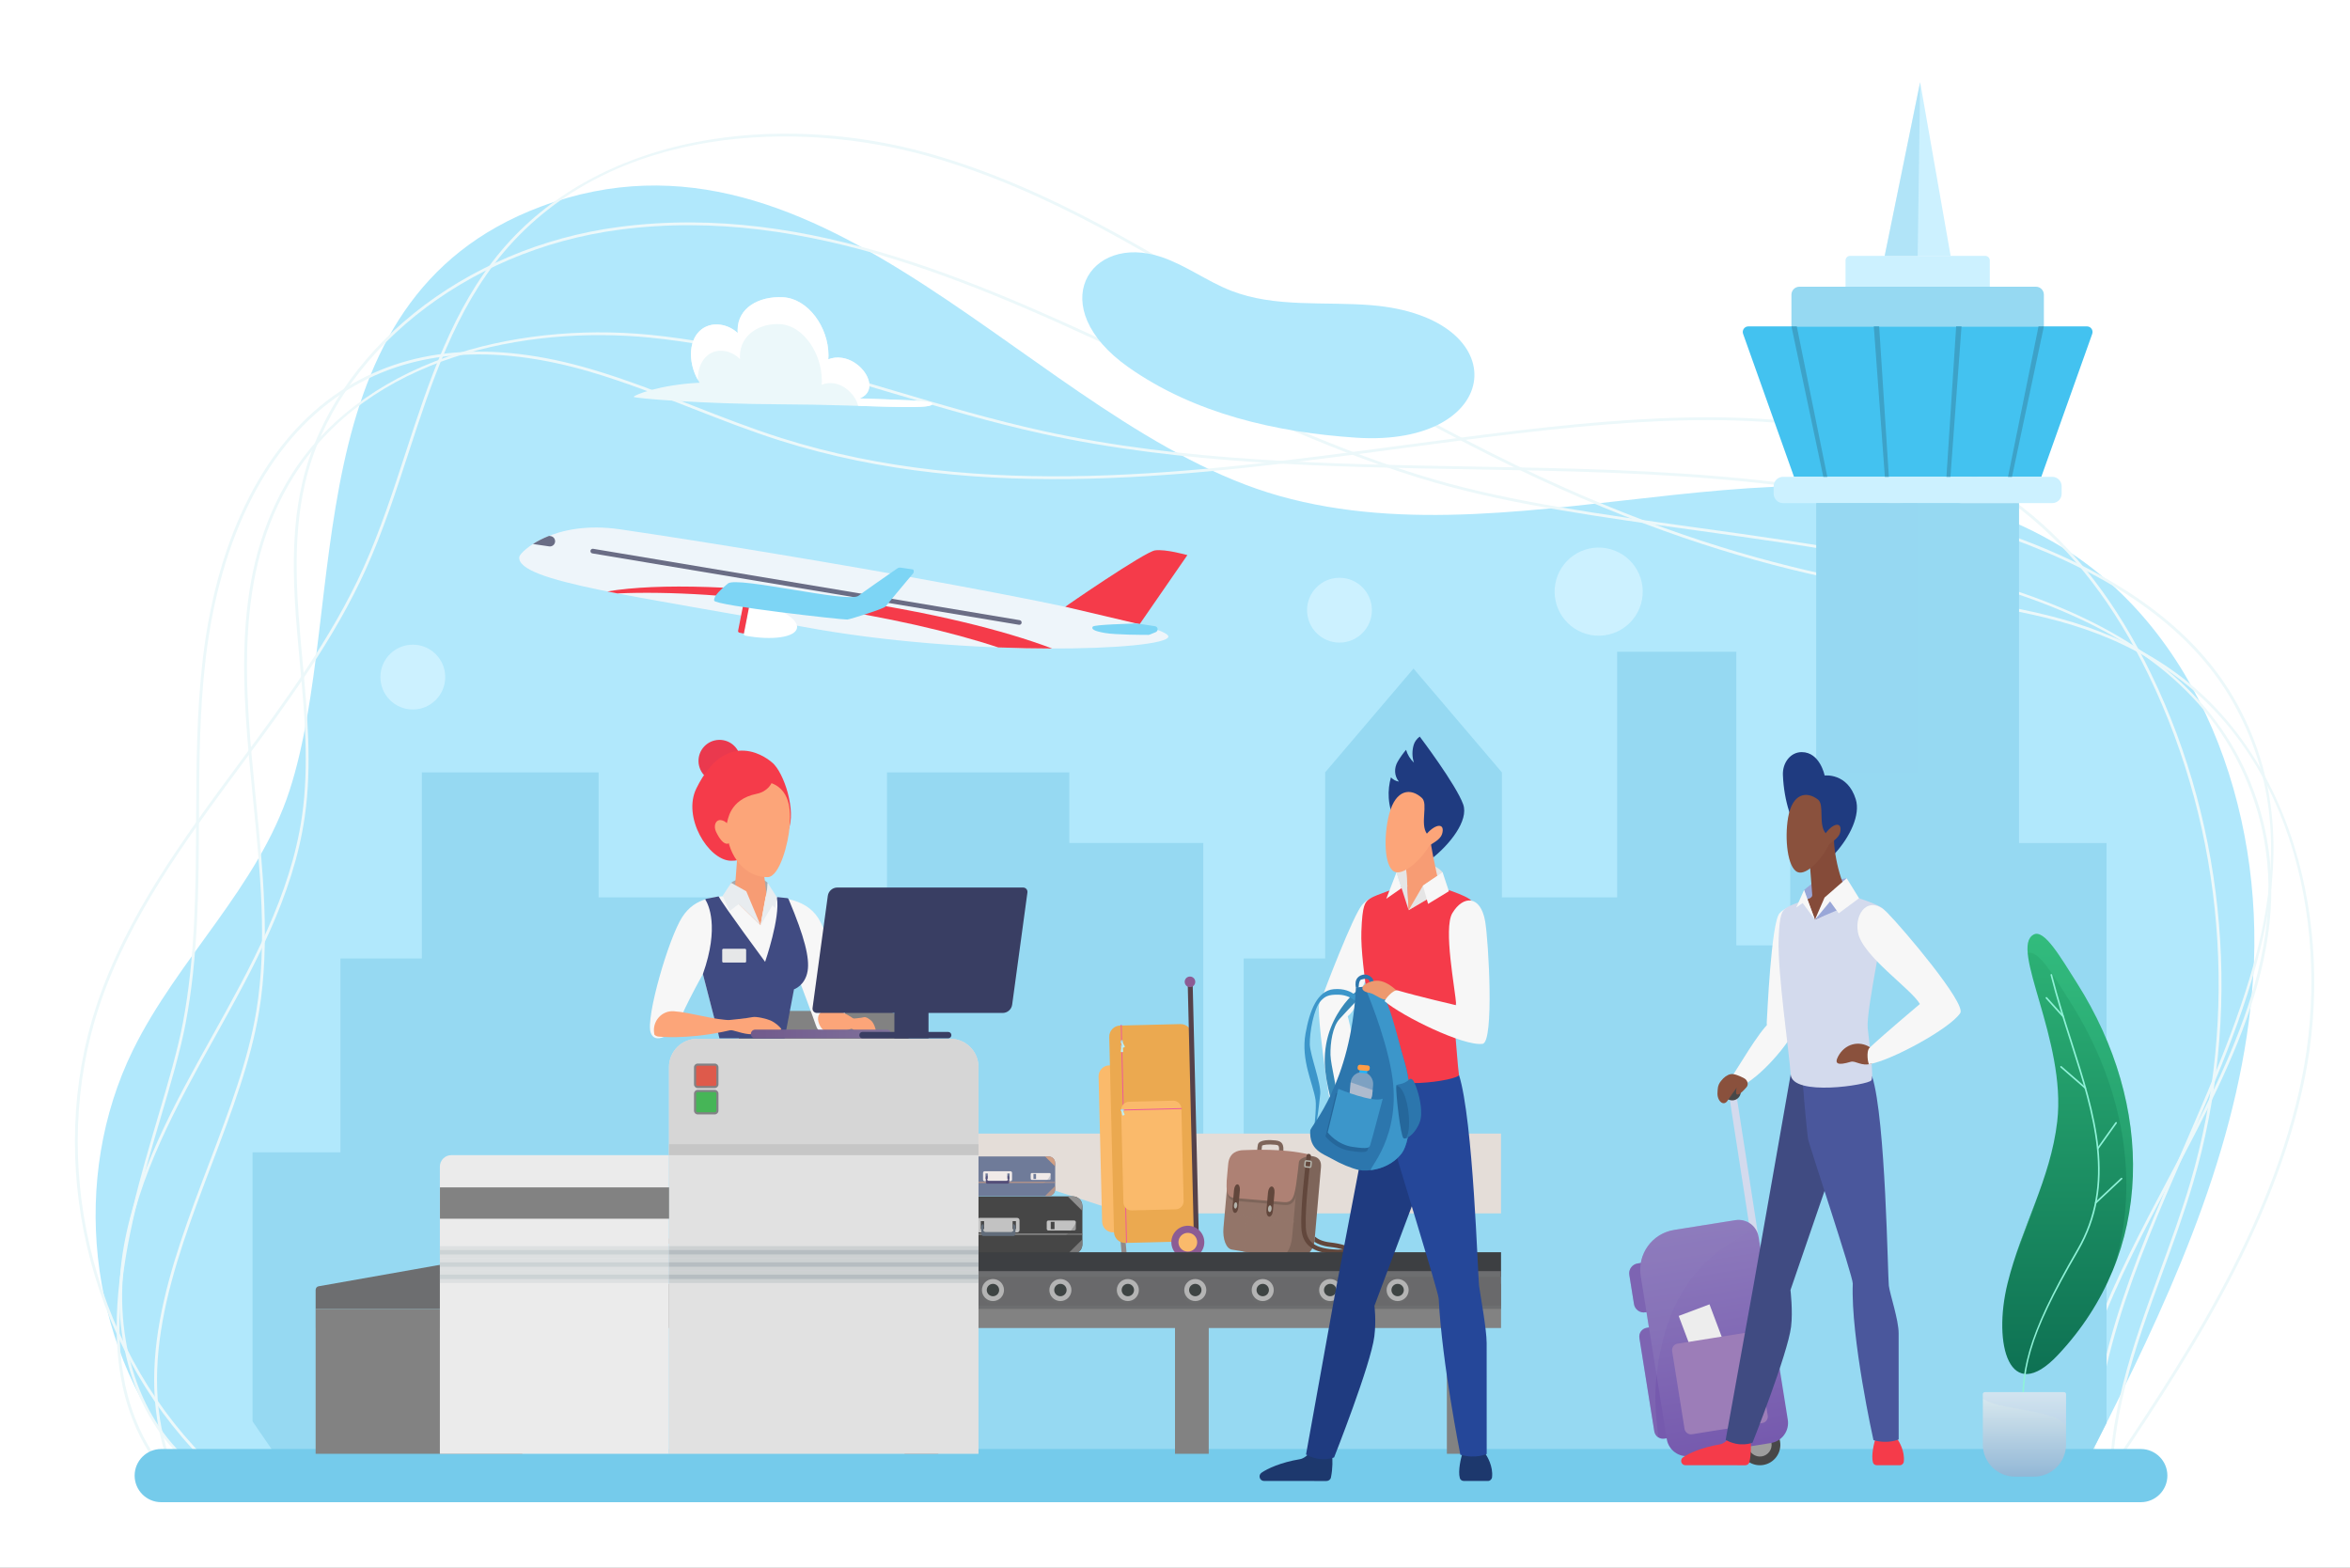<?xml version="1.0" encoding="utf-8"?>
<!-- Generator: Adobe Illustrator 27.5.0, SVG Export Plug-In . SVG Version: 6.00 Build 0)  -->
<svg version="1.1" id="hall" xmlns="http://www.w3.org/2000/svg" xmlns:xlink="http://www.w3.org/1999/xlink" x="0px" y="0px"
	 viewBox="0 0 543.744 362.709" style="enable-background:new 0 0 543.744 362.709;" xml:space="preserve">
<rect x="0" y="0" width="543.744" height="362.709" fill="#808080" stroke="none"/>
<rect x="0" y="0" transform="matrix(-1 -1.839100e-07 1.839100e-07 -1 543.744 362.709)" style="fill:#FFFFFF;" width="543.744" height="362.709"/>
<path style="fill:#B1E8FC;" d="M521.338,226.125c-2.4,36.35-17.52,70.43-33.92,103.09c-1.09,2.18-2.2,4.36-3.3,6.53l-211.83,0.19
	l-231.45,0.21c-20.52-25.81-24.61-63.62-10.06-93.22c10.33-21.04,28.97-37.71,36.21-60.01c13.8-42.48,0.18-113.46,58.16-135.12
	c65.84-24.59,114.47,51.1,170.92,66.96c58.16,16.35,125.19-20.58,179.2,10.75C508.888,145.015,523.908,187.345,521.338,226.125z"/>
<g>
	<path style="fill:#ECF8FA;" d="M485.755,344.452c0.105,0,0.207-0.05,0.27-0.143c18.836-27.921,40.185-59.568,47.283-95.069
		c3.572-17.866,2.69-36.875-2.483-53.525c-5.672-18.254-16.107-32.772-30.178-41.984c-15.652-10.247-31.115-12.703-50.692-15.812
		c-30.409-4.829-72.055-11.443-140.461-52.861c-5.821-3.524-11.709-7.216-17.404-10.787c-24.221-15.189-49.267-30.894-77.075-38.748
		c-17.738-5.009-36.82-5.964-53.73-2.686c-18.822,3.648-34.476,12.342-45.271,25.141c-11.264,13.356-16.81,30.36-22.175,46.805
		c-2.895,8.875-5.888,18.052-9.751,26.59c-7.362,16.274-18.265,31.024-28.809,45.288c-12.845,17.377-26.127,35.346-32.986,56.107
		c-11.85,35.867-1.98,78.025,24.559,104.903c0.126,0.128,0.332,0.13,0.46,0.003c0.128-0.126,0.129-0.332,0.003-0.46
		c-26.372-26.711-36.18-68.602-24.405-104.243c6.827-20.663,20.078-38.589,32.892-55.925c10.564-14.292,21.488-29.07,28.879-45.406
		c3.877-8.57,6.877-17.765,9.777-26.656c5.345-16.385,10.872-33.328,22.054-46.587c25.147-29.817,68.685-30.621,98.327-22.249
		c27.718,7.828,52.724,23.509,76.906,38.672c5.697,3.573,11.587,7.266,17.412,10.793c68.516,41.484,110.234,48.109,140.696,52.947
		c19.5,3.097,34.903,5.543,50.438,15.714c31.361,20.532,38.86,62.426,32.379,94.838c-7.072,35.373-28.382,66.963-47.184,94.834
		c-0.1,0.148-0.061,0.351,0.088,0.451C485.629,344.435,485.693,344.452,485.755,344.452z"/>
</g>
<g>
	<path style="fill:#ECF8FA;" d="M478.31,345.334c0.005,0,0.01,0,0.015,0c0.18-0.008,0.318-0.161,0.31-0.34
		c-1.158-25.139,11.461-48.975,23.664-72.025c14.823-27.998,30.15-56.948,19.938-87.751c-7.029-21.199-23.408-36.403-50.075-46.48
		c-23.543-8.897-52.076-12.854-79.67-16.681c-22.027-3.056-42.833-5.941-60.669-11.131c-21.457-6.243-42.905-16.361-63.647-26.145
		c-39.648-18.703-80.652-38.04-124.843-32.291c-36.124,4.701-66.288,28.979-73.353,59.039c-3.199,13.61-1.887,27.838-0.618,41.596
		c1.087,11.783,2.211,23.968,0.509,35.749c-2.64,18.277-11.853,34.826-20.764,50.83c-8.8,15.805-17.899,32.148-20.716,50.2
		c-3.158,20.233,3.383,39.829,16.663,49.922c0.144,0.108,0.347,0.082,0.456-0.062c0.109-0.143,0.081-0.347-0.062-0.456
		c-13.093-9.951-19.536-29.304-16.414-49.303c2.799-17.937,11.87-34.229,20.642-49.984c8.939-16.055,18.182-32.658,20.839-51.053
		c1.712-11.857,0.585-24.081-0.505-35.902c-1.264-13.707-2.571-27.881,0.604-41.388c7.004-29.802,36.942-53.876,72.804-58.543
		c44.01-5.73,84.919,13.571,124.481,32.234c20.765,9.795,42.236,19.924,63.742,26.182c17.881,5.203,38.71,8.092,60.762,11.15
		c55.873,7.75,113.648,15.764,129.217,62.722c10.125,30.538-5.137,59.365-19.896,87.241c-12.244,23.128-24.906,47.043-23.739,72.359
		C477.993,345.198,478.137,345.334,478.31,345.334z"/>
</g>
<g>
	<path style="fill:#ECF8FA;" d="M484.747,346.25c0.01,0,0.021-0.001,0.032-0.001c0.178-0.017,0.31-0.177,0.292-0.355
		c-2.563-26.395,9.168-53.401,20.513-79.517c7.544-17.367,15.344-35.324,18.706-52.732c3.773-19.535,1.456-36.393-7.083-51.536
		c-8.592-15.237-24.489-27.512-47.25-36.485c-40.987-16.159-86.069-16.936-129.667-17.687c-32.786-0.565-66.689-1.149-98.888-8.206
		c-11.663-2.556-23.344-6.019-34.64-9.367c-18.254-5.41-37.129-11.005-56.375-12.902c-16.308-1.605-33.008,0.219-47.029,5.142
		c-15.922,5.59-28.404,15.091-36.097,27.475c-13.942,22.44-11.276,49.157-8.698,74.995c1.629,16.318,3.312,33.192,0.761,48.744
		c-1.88,11.463-6.302,23.11-10.984,35.44c-9.099,23.967-18.507,48.749-8.107,72.381c0.073,0.164,0.265,0.237,0.429,0.166
		c0.164-0.073,0.238-0.265,0.166-0.429c-10.293-23.387-0.932-48.043,8.119-71.888c4.693-12.362,9.126-24.038,11.017-35.565
		c2.565-15.637,0.878-32.554-0.755-48.915c-2.568-25.729-5.222-52.334,8.603-74.587c17.456-28.098,54.063-35.117,82.511-32.312
		c19.185,1.891,38.029,7.477,56.254,12.879c11.307,3.352,23,6.817,34.686,9.379c32.262,7.071,66.198,7.656,99.016,8.221
		c43.54,0.75,88.563,1.526,129.44,17.642c22.618,8.917,38.405,21.096,46.921,36.2c18.859,33.446,4.038,67.566-11.653,103.69
		c-11.377,26.193-23.142,53.276-20.564,79.839C484.44,346.124,484.581,346.25,484.747,346.25z"/>
</g>
<g>
	<path style="fill:#ECF8FA;" d="M488.612,347.41c0.007,0,0.015,0,0.022-0.001c0.179-0.012,0.315-0.167,0.303-0.346
		c-1.208-18.105,5.216-35.679,11.43-52.674c2.478-6.779,5.041-13.789,7.09-20.747c11.367-38.598,7.822-81.502-9.726-117.711
		c-15.81-32.624-38.789-50.698-72.317-56.88c-29.846-5.504-64.289-0.9-100.754,3.973c-47.895,6.401-97.421,13.021-143.858-1.671
		c-6.941-2.196-13.844-4.899-20.519-7.513c-7.614-2.982-15.487-6.064-23.467-8.416c-23.093-6.803-42.643-5.084-58.101,5.112
		c-17.103,11.282-28.384,33.198-31.766,61.711c-1.467,12.372-1.518,25.068-1.567,37.346c-0.063,15.536-0.127,31.6-3.074,47.076
		c-1.215,6.379-3.403,13.781-5.719,21.618c-8.018,27.126-17.996,60.886,2.615,84.016c0.121,0.136,0.326,0.146,0.459,0.027
		c0.134-0.12,0.146-0.325,0.027-0.459c-20.371-22.861-10.449-56.428-2.478-83.399c2.321-7.853,4.514-15.27,5.734-21.681
		c2.958-15.534,3.023-31.629,3.085-47.194c0.049-12.26,0.1-24.937,1.563-37.273c3.359-28.32,14.538-50.07,31.478-61.245
		c15.29-10.086,34.656-11.779,57.559-5.031c7.952,2.343,15.813,5.421,23.414,8.397c6.685,2.618,13.598,5.325,20.56,7.527
		c46.575,14.736,96.174,8.106,144.14,1.695c36.412-4.867,70.804-9.464,100.549-3.979c33.307,6.142,56.137,24.103,71.85,56.524
		c17.478,36.065,21.009,78.798,9.687,117.243c-2.043,6.938-4.602,13.938-7.077,20.707c-6.236,17.058-12.685,34.698-11.468,52.94
		C488.3,347.278,488.442,347.41,488.612,347.41z"/>
</g>
<circle style="fill:#CCF1FF;" cx="309.93" cy="141.177" r="7.499"/>
<circle style="fill:#CCF1FF;" cx="95.517" cy="156.655" r="7.499"/>
<path style="fill:#CCF1FF;" d="M359.87,135.072c-1.002,5.541,2.677,10.844,8.218,11.846c5.541,1.002,10.844-2.677,11.846-8.218
	c1.002-5.541-2.677-10.844-8.218-11.846C366.176,125.852,360.872,129.531,359.87,135.072z"/>
<g>
	<g>
		<g>
			<path style="fill:#43C2F0;" d="M404.537,75.515h78.344c0.895,0,1.52,0.886,1.219,1.729l-11.782,33.08h-57.219l-11.782-33.08
				C403.017,76.401,403.642,75.515,404.537,75.515z"/>
			<path style="fill:#CCF1FF;" d="M412.566,110.324h62.285c1.201,0,2.175,0.974,2.175,2.176v1.728c0,1.202-0.974,2.175-2.175,2.175
				h-62.285c-1.202,0-2.176-0.974-2.176-2.175v-1.728C410.391,111.298,411.365,110.324,412.566,110.324z"/>
			<path style="fill:#96D9F2;" d="M416.351,66.336h54.716c1.02,0,1.848,0.827,1.848,1.848v7.331h-58.411v-7.331
				C414.503,67.163,415.33,66.336,416.351,66.336z"/>
			<path style="fill:#CCF1FF;" d="M428.076,59.201h31.266c0.583,0,1.056,0.473,1.056,1.056v6.08H427.02v-6.08
				C427.02,59.674,427.492,59.201,428.076,59.201z"/>
			<polygon style="fill:#CCF1FF;" points="444.281,19.011 451.338,59.201 436.079,59.201 			"/>
			<polygon style="opacity:0.5;fill:#96D9F2;" points="444.281,19.011 443.709,59.201 436.079,59.201 			"/>
		</g>
		<rect x="420.252" y="116.403" style="fill:#96D9F2;" width="46.914" height="139.356"/>
		<rect x="420.252" y="116.403" style="opacity:0.5;fill:#96D9F2;" width="23.457" height="139.356"/>
	</g>
	<g>
		<polygon style="fill:#3DA2C8;" points="421.877,110.324 422.803,110.324 415.742,75.515 414.503,75.515 		"/>
		<polygon style="fill:#3DA2C8;" points="436.123,110.324 437.049,110.324 434.8,75.515 433.56,75.515 		"/>
		<polygon style="fill:#3DA2C8;" points="450.368,110.324 451.295,110.324 453.857,75.515 452.618,75.515 		"/>
		<polygon style="fill:#3DA2C8;" points="464.614,110.324 465.54,110.324 472.914,75.515 471.675,75.515 		"/>
	</g>
</g>
<path style="fill:#96D9F2;" d="M487.418,195.045v134.17c-1.09,2.18-2.2,4.36-3.3,6.53l-211.83,0.19l-4.86-7.09v-62.24h20.34v-44.84
	h18.84v-43.06l20.45-24.02l20.45,24.02v28.92h26.67v-56.82h27.57v67.92h12.48v-40.02h42.19v16.34H487.418z"/>
<polygon style="fill:#96D9F2;" points="78.771,266.604 78.771,221.762 97.606,221.762 97.606,178.706 138.504,178.706 
	138.504,207.625 165.174,207.625 192.748,218.726 205.232,218.726 205.232,178.706 247.422,178.706 247.422,195.04 278.418,195.04 
	278.418,337.993 247.422,337.993 244.408,337.993 211.69,337.993 205.232,337.993 89.426,338.265 86.412,338.265 64.89,338.265 
	58.43,328.849 58.43,266.604 "/>
<g>
	<path style="fill:#EEF5FA;" d="M270.334,147.311c-0.467,3.203-46.284,4.868-84.856-2.358c-36.885-6.91-66.156-10.355-65.315-16.117
		c0.174-1.194,7.963-8.606,23.288-6.371C179.852,127.775,270.928,143.238,270.334,147.311z"/>
	<path style="fill:#F53B4A;" d="M140.533,136.842c0.761,0.152,1.539,0.305,2.335,0.459c11.792-0.537,27.904,0.414,45.499,2.981
		c16.644,2.428,31.606,5.861,42.611,9.512c4.387,0.168,8.575,0.248,12.475,0.253c-11.231-4.268-28.201-8.41-47.41-11.212
		C172.741,135.436,152.037,134.869,140.533,136.842z"/>
	<path style="fill:#F53B4A;" d="M246.494,140.387c-0.093-0.014,18.345-12.69,20.751-13.045c2.406-0.355,7.49,1.092,7.49,1.092
		l-11.051,15.995L246.494,140.387z"/>
	<g>
		<path style="fill:#7DD5F5;" d="M252.835,144.992c-0.331,0.525,0.108,0.983,2.799,1.457c2.477,0.436,9.053,0.444,10.086,0.443
			c0.093,0,0.182-0.018,0.268-0.053l1.411-0.571c0.68-0.275,0.571-1.27-0.153-1.386c-1.965-0.315-4.401-0.686-4.714-0.64
			C261.998,144.321,253.161,144.475,252.835,144.992z"/>
	</g>
	<path style="fill:#6A6D85;" d="M127.069,126.415c0.656,0.096,1.265-0.359,1.361-1.015l0,0c0.096-0.656-0.359-1.265-1.015-1.361
		l-0.377-0.055c-1.481,0.585-2.721,1.241-3.724,1.883L127.069,126.415z"/>
	<path style="fill:#6A6D85;" d="M136.623,127.418c0.049-0.294,0.329-0.493,0.622-0.444l98.692,16.515
		c0.295,0.049,0.493,0.328,0.444,0.622c-0.039,0.234-0.222,0.407-0.444,0.444c-0.058,0.01-0.118,0.01-0.179,0l-98.692-16.515
		C136.773,127.992,136.574,127.712,136.623,127.418z"/>
	<g>
		<g>
			<path style="fill:#FFFFFF;" d="M184.412,145.324c-0.421,2.141-5.748,2.903-11.987,1.748c-0.215-0.04-0.358-0.25-0.316-0.465
				l1.404-7.133c0.042-0.215,0.254-0.356,0.468-0.311C180.193,140.459,184.834,143.184,184.412,145.324z"/>
			<path style="fill:#F53B4A;" d="M171.091,146.386l1.022,0.201l1.396-7.092l-1.022-0.201c-0.209-0.041-0.412,0.095-0.453,0.304
				l-1.247,6.335C170.746,146.142,170.882,146.345,171.091,146.386z"/>
		</g>
	</g>
	<path style="fill:#7DD5F5;" d="M168.425,135.01c-1.558,1.333-3.308,2.799-3.186,3.949c0.122,1.149,30.014,4.491,30.827,4.383
		c0.813-0.108,8.46-2.5,8.837-3.011c0.303-0.411,4.674-5.639,6.377-7.674c0.254-0.303,0.179-0.875-0.117-0.919l-2.808-0.41
		c-0.256-0.037-0.523,0.035-0.772,0.208c-1.7,1.181-8.521,5.926-8.898,6.278C196.67,139.696,170.498,133.236,168.425,135.01z"/>
</g>
<path style="fill:#75CBEB;" d="M37.307,347.561h458.029c3.399,0,6.154-2.755,6.154-6.154l0,0c0-3.399-2.755-6.154-6.154-6.154
	H37.307c-3.399,0-6.154,2.755-6.154,6.154l0,0C31.153,344.806,33.908,347.561,37.307,347.561z"/>
<path style="fill:#B1E8FC;" d="M313.708,101.263c-18.525-1.238-37.356-5.577-52.547-16.251
	c-19.865-13.959-9.126-31.177,7.581-25.542c5.646,1.905,10.522,5.609,16.071,7.779c10.235,4.002,21.679,2.458,32.63,3.378
	C351.099,73.456,348.09,103.56,313.708,101.263z"/>
<g>
	<path style="fill:#ECF8FA;" d="M161.878,88.55c-1.237-1.874-2.001-4.267-2.001-6.595c0-4.699,3.066-7.363,6.848-6.821
		c1.484,0.211,2.854,0.894,3.976,1.91c-0.015-0.224-0.026-0.445-0.026-0.663c0-5.144,4.807-7.879,10.508-7.602
		c5.824,0.282,10.508,6.951,10.508,13.414c0,0.327-0.016,0.641-0.041,0.944c0.944-0.379,2.047-0.524,3.23-0.333
		c3.462,0.556,6.268,3.757,6.268,6.376c0,1.471-0.866,2.455-2.226,2.998c10.067,0.408,16.808,0.414,16.808,1.242
		c0,1.598-15.467,0.204-34.547,0.128c-19.079-0.076-34.546-1.417-34.547-1.726C146.637,91.405,152.683,88.996,161.878,88.55z"/>
	<path style="fill:#FFFFFF;" d="M198.564,93.904c-0.55-2.304-2.813-4.722-5.524-5.194c-1.067-0.187-2.062-0.046-2.914,0.325
		c0.023-0.296,0.037-0.603,0.037-0.923c0-6.314-4.232-12.692-9.48-13.104c-4.77-0.375-9.48,2.402-9.48,7.426
		c0,0.213,0.01,0.429,0.023,0.648c-1.012-0.993-2.248-1.66-3.587-1.866c-3.409-0.528-6.172,2.068-6.178,6.65
		c-0.989-1.754-1.585-3.857-1.585-5.91c0-4.699,3.066-7.363,6.848-6.821c1.484,0.211,2.854,0.894,3.976,1.91
		c-0.015-0.224-0.026-0.445-0.026-0.663c0-5.144,4.95-7.922,10.508-7.602c5.821,0.335,10.508,6.951,10.508,13.414
		c0,0.327-0.016,0.641-0.041,0.944c0.944-0.379,2.047-0.524,3.23-0.333c3.462,0.556,6.268,3.757,6.268,6.376
		c0,1.471-0.866,2.455-2.226,2.998c10.067,0.408,16.808,0.414,16.808,1.242C215.73,94.489,208.828,94.221,198.564,93.904z"/>
</g>
<g>
	<g>
		
			<linearGradient id="SVGID_1_" gradientUnits="userSpaceOnUse" x1="465.975" y1="317.909" x2="465.975" y2="216.061" gradientTransform="matrix(-1 0 0 1 944.388 0)">
			<stop  offset="0" style="stop-color:#0E7153"/>
			<stop  offset="1" style="stop-color:#2DB376"/>
		</linearGradient>
		<path style="fill:url(#SVGID_1_);" d="M464.517,296.901c3.204-12.975,9.935-23.989,11.487-37.428
			c2.161-18.71-11.168-40.265-5.439-43.249c2.436-1.269,6.116,5.088,10.042,11.298c17.864,28.254,18.011,62.185-4.481,86.012
			C464.995,325.324,461.015,311.079,464.517,296.901z"/>
		<g style="opacity:0.5;">
			<path style="fill:#59C998;" d="M471.377,277.026c-1.508,4.539-3.314,8.954-4.981,13.464
				C467.923,285.909,469.727,281.493,471.377,277.026z"/>
			<path style="opacity:0.35;fill:#48E39D;" d="M470.565,216.224c2.436-1.269,6.116,5.088,10.042,11.298
				c13.225,20.917,16.736,44.944,8.544,65.681c6.115-19.691,2.217-41.845-10.087-61.306c-3.846-6.083-7.455-12.303-9.891-11.361
				C468.981,218.378,469.329,216.868,470.565,216.224z"/>
		</g>
		<g>
			<g>
				<path style="fill:#8FF2D8;" d="M468.328,329.449c0.005,0,0.011-0.001,0.016-0.001c0.102-0.009,0.178-0.099,0.169-0.201
					c-1.018-11.931,0.7-19.749,12.379-39.874c9.015-15.533,3.917-31.486-1.482-48.376c-1.602-5.011-3.258-10.193-4.599-15.502
					c-0.025-0.1-0.127-0.16-0.226-0.135c-0.1,0.025-0.16,0.126-0.135,0.225c1.344,5.321,3.002,10.509,4.605,15.525
					c5.372,16.809,10.447,32.685,1.514,48.076c-11.897,20.499-13.408,28.608-12.428,40.092
					C468.151,329.376,468.232,329.449,468.328,329.449z"/>
			</g>
			<g>
				<path style="fill:#8FF2D8;" d="M477.375,235.358c0.045,0,0.089-0.016,0.125-0.048c0.076-0.069,0.082-0.186,0.014-0.263
					l-3.885-4.307c-0.07-0.076-0.187-0.082-0.263-0.013c-0.076,0.069-0.082,0.186-0.014,0.263l3.885,4.307
					C477.273,235.337,477.324,235.358,477.375,235.358z"/>
			</g>
			<g>
				<path style="fill:#8FF2D8;" d="M482.515,251.924c0.052,0,0.104-0.022,0.14-0.064c0.068-0.078,0.059-0.195-0.018-0.262
					l-5.645-4.912c-0.077-0.066-0.195-0.059-0.262,0.018c-0.067,0.078-0.059,0.195,0.018,0.262l5.645,4.912
					C482.428,251.909,482.471,251.924,482.515,251.924z"/>
			</g>
			<g>
				<path style="fill:#8FF2D8;" d="M485.39,265.918c0.058,0,0.115-0.027,0.152-0.078l4.243-5.951c0.06-0.084,0.04-0.2-0.044-0.259
					c-0.083-0.06-0.199-0.041-0.259,0.043l-4.243,5.952c-0.06,0.084-0.04,0.2,0.044,0.259
					C485.315,265.906,485.353,265.918,485.39,265.918z"/>
			</g>
			<g>
				<path style="fill:#8FF2D8;" d="M484.926,278.458c0.046,0,0.091-0.017,0.127-0.051l5.973-5.595
					c0.075-0.07,0.079-0.188,0.009-0.262c-0.07-0.076-0.188-0.079-0.263-0.009l-5.973,5.595c-0.075,0.07-0.079,0.188-0.009,0.263
					C484.827,278.437,484.876,278.458,484.926,278.458z"/>
			</g>
		</g>
	</g>
	<g>
		
			<linearGradient id="SVGID_00000007416133578460026940000012734309381442420643_" gradientUnits="userSpaceOnUse" x1="475.971" y1="341.649" x2="475.971" y2="322.099" gradientTransform="matrix(-1 0 0 1 944.388 0)">
			<stop  offset="0" style="stop-color:#92B7D6"/>
			<stop  offset="1" style="stop-color:#DCEBF0"/>
		</linearGradient>
		<path style="fill:url(#SVGID_00000007416133578460026940000012734309381442420643_);" d="M466.218,341.649h4.399
			c4.099,0,7.422-3.323,7.422-7.422v-11.65c0-0.264-0.214-0.478-0.478-0.478h-18.288c-0.264,0-0.478,0.214-0.478,0.478v11.65
			C458.796,338.326,462.119,341.649,466.218,341.649z"/>
		<path style="opacity:0.3;fill:#BBD2ED;" d="M459.292,322.099h18.251c0.274,0,0.497,0.206,0.497,0.46v7.164
			c-0.578-0.514-1.204-0.983-1.856-1.401c-2.505-1.603-12.538-2.589-15.328-3.718c-0.702-0.284-1.405-0.585-2.059-0.951v-1.095
			C458.796,322.305,459.018,322.099,459.292,322.099z"/>
	</g>
</g>
<g>
	<g>
		<path style="fill:#484848;" d="M411.879,333.531c0.412,2.582-1.347,5.009-3.929,5.422c-2.582,0.412-5.009-1.347-5.422-3.929
			c-0.412-2.582,1.347-5.01,3.929-5.422C409.039,329.19,411.467,330.949,411.879,333.531z"/>
		<path style="fill:#9E9E9E;" d="M409.887,333.849c0.237,1.482-0.773,2.875-2.255,3.112c-1.482,0.237-2.876-0.773-3.112-2.255
			c-0.236-1.482,0.773-2.875,2.255-3.112S409.651,332.367,409.887,333.849z"/>
		<g>
			<g>
				<path style="fill:#D3DAED;" d="M407.91,299.266c-0.407,0-0.765-0.296-0.829-0.712l-7.101-45.802
					c-0.071-0.459,0.243-0.888,0.702-0.959c0.462-0.068,0.888,0.243,0.959,0.702l7.101,45.802c0.071,0.459-0.243,0.888-0.702,0.959
					C407.996,299.263,407.953,299.266,407.91,299.266z"/>
			</g>
			<g>
				<path style="fill:#765AAE;" d="M392.375,331.701l-7.255,1.158c-1.118,0.178-2.169-0.583-2.348-1.701l-3.447-21.595
					c-0.178-1.118,0.583-2.169,1.701-2.348l7.254-1.158c1.118-0.178,2.169,0.583,2.348,1.701l3.447,21.595
					C394.255,330.471,393.493,331.522,392.375,331.701z"/>
				<path style="fill:#765AAE;" d="M387.463,302.554l-6.748,1.077c-1.258,0.201-2.44-0.656-2.641-1.914l-1.077-6.748
					c-0.201-1.258,0.656-2.44,1.914-2.641l6.748-1.077c1.258-0.201,2.44,0.656,2.641,1.914l1.077,6.749
					C389.578,301.171,388.721,302.354,387.463,302.554z"/>
				
					<linearGradient id="SVGID_00000075848781891610339750000008005450185288590981_" gradientUnits="userSpaceOnUse" x1="3217.821" y1="1042.103" x2="3217.821" y2="989.886" gradientTransform="matrix(0.988 -0.158 0.158 0.988 -2941.436 -186.584)">
					<stop  offset="0" style="stop-color:#765AAE"/>
					<stop  offset="1" style="stop-color:#8E7BBD"/>
				</linearGradient>
				<path style="fill:url(#SVGID_00000075848781891610339750000008005450185288590981_);" d="M409.757,333.87l-18.717,2.987
					c-2.565,0.409-4.976-1.338-5.386-3.903l-6.021-37.719c-0.811-5.081,2.65-9.857,7.731-10.668l14.162-2.26
					c2.565-0.41,4.976,1.338,5.386,3.903l6.748,42.275C414.07,331.049,412.322,333.461,409.757,333.87z"/>
				
					<rect x="390.838" y="302.758" transform="matrix(-0.936 0.352 -0.352 -0.936 873.351 461.98)" style="fill:#EDEDED;" width="7.614" height="15.375"/>
				<path style="fill:#9C7DB8;" d="M407.766,329.244l-16.272,2.597c-0.821,0.131-1.593-0.428-1.724-1.249l-2.871-17.987
					c-0.131-0.821,0.428-1.593,1.249-1.724l16.272-2.597c0.821-0.131,1.593,0.428,1.724,1.249l2.871,17.987
					C409.146,328.341,408.587,329.113,407.766,329.244z"/>
			</g>
			<path style="fill:#484848;" d="M402.759,252.312c0.172,1.076-0.561,2.088-1.638,2.26c-1.076,0.172-2.088-0.562-2.26-1.638
				c-0.172-1.076,0.561-2.088,1.638-2.26C401.575,250.503,402.587,251.236,402.759,252.312z"/>
			<path style="opacity:0.3;fill:#8E7BBD;" d="M401.527,282.307l-14.162,2.26c-4.048,0.646-7.061,3.812-7.71,7.642l-0.744,0.119
				c-1.258,0.201-2.115,1.383-1.914,2.641l1.077,6.748c0.201,1.258,1.383,2.115,2.641,1.914l0.253-0.04l0.565,3.543l-0.506,0.081
				c-1.118,0.178-1.88,1.23-1.701,2.348l3.447,21.595c0.095,0.596,0.443,1.085,0.912,1.39c-0.412-4.882-1.579-10.517,0.665-20.729
				c4.436-20.19,16.974-24.207,21.616-27.772C404.945,282.75,403.273,282.028,401.527,282.307z"/>
		</g>
	</g>
	<g>
		<path style="fill:#F7F7F7;" d="M400.88,248.872c0.841-1.174,6.147-10.29,8.497-12.219c0,0,6.23-1.768,6.039,0.87
			c-0.16,2.209-7.09,10.936-12.182,13.609C403.234,251.131,399.843,250.318,400.88,248.872z"/>
		<polygon style="fill:#99A7D8;" points="427.286,203.201 419.13,204.522 417.433,205.903 418.147,208.055 428.186,207.561 		"/>
		<path style="fill:#F53B4A;" d="M401.234,332.009c-0.355-0.033-0.7,0.121-0.903,0.414c-0.582,0.836-1.546,1.623-2.393,1.763
			c-4.288,0.706-7.25,2.114-8.515,2.995c-0.81,0.564-0.422,1.827,0.564,1.828l13.837,0.005c0.464,0,0.881-0.318,0.974-0.773
			c0.432-2.095,0.358-4.016,0.262-5.061c-0.044-0.48-0.422-0.854-0.902-0.899L401.234,332.009z"/>
		<path style="fill:#F53B4A;" d="M434.005,332.635c-0.428,1.336-1.085,4.156-0.639,5.743c0.107,0.382,0.478,0.629,0.875,0.629
			l5.341,0.005c0.474,0,0.868-0.364,0.919-0.836c0.267-2.444-1.064-4.641-1.648-5.471c-0.156-0.222-0.397-0.364-0.667-0.389
			l-3.229-0.299C434.533,331.978,434.135,332.23,434.005,332.635z"/>
		<path style="fill:#F7F7F7;" d="M411.76,211.294c-1.955,2.118-2.868,23.914-2.974,25.359c-0.153,2.089,4.455,4.216,6.039,0.87
			c0.539-1.139,2.121-17.259,2.268-22.282C417.257,209.635,414.017,208.849,411.76,211.294z"/>
		<path style="fill:#404B82;" d="M423.788,270.823l-9.507,27.653c0,0,0.583,4.913,0.139,8.494
			c-0.778,6.275-8.919,26.826-8.919,26.826s-2.913,1.217-6.217-0.652c0,0,6.258-34.798,6.454-35.776
			c0.196-0.978,8.59-48.79,8.59-48.79l5.717-2.37L423.788,270.823z"/>
		<path style="fill:#4A579C;" d="M433.169,249.019c3.159,9.906,3.612,46.48,3.873,48.48c0.261,2,2.253,7.808,2.265,10.949
			c0.021,5.267,0.009,24.581,0.009,24.581s-2.44,1.156-5.835,0.167c0,0-5.276-23.694-4.787-36.219
			c0.065-1.653-10.193-32.313-10.367-33.53c-0.174-1.217-1.391-13.131-1.217-14.957
			C417.284,246.664,433.169,249.019,433.169,249.019z"/>
		<path style="fill:#D3DAED;" d="M428.415,207.275c0,0,6.624,1.96,7.493,3.177c0.87,1.217-4.189,22.995-3.754,27.43
			c0.435,4.435,1.47,11.044,0.822,12.087c-0.648,1.043-18.301,3.826-18.649-1.391c-0.348-5.217-3.064-23.479-2.783-31.305
			c0.215-5.978,0.783-6.53,1.913-7.313c1.13-0.783,6.889-2.645,6.889-2.645L428.415,207.275z"/>
		<path style="fill:#1F3B80;" d="M416.88,174.017c4.237,0,5.306,5.412,5.306,5.412s5.289-0.676,7.203,5.496
			c1.126,3.628-1.361,8.695-4.755,12.471c-4.95,2.522-11.611-5.939-12.104-18.09C412.416,176.477,414.279,174.017,416.88,174.017z"
			/>
		<path style="fill:#854B39;" d="M419.32,207.082c-0.086-1.355-0.845-10.897-0.845-10.897l5.913-2.565
			c-0.309,2.508,1.478,12.622,4.268,13.655c0.243,0.09-0.052,0.513-0.275,0.645c0,0-5.591,3.67-8.439,4.855l-1.796-4.72
			C418.147,208.055,419.365,207.783,419.32,207.082z"/>
		<path style="fill:#8A513D;" d="M422.424,192.783c-1.738-2.01-0.242-6.587-1.766-7.777c-2.651-2.069-5.961-1.475-6.931,4.189
			c-0.838,4.892-0.121,11.591,2.196,12.577c2.009,0.854,5.62-2.908,7.313-6.45c0.672-0.536,2.293-1.521,2.548-2.743
			C426.306,190.07,424.248,190.33,422.424,192.783z"/>
		<path style="fill:#8A513D;" d="M425.263,244.506c1.57-3.074,4.94-3.833,7.469-2.166c5.026-0.01,0.395,3.81,0.281,3.751
			c-2.336,0.717-3.654-0.769-4.806-0.422C425.152,246.59,424.449,246.099,425.263,244.506z"/>
		<path style="fill:#F7F7F7;" d="M429.9,215.765c1.04,5.456,12.312,13.009,14.325,16.527c-0.004,0.016-8.197,6.885-11.653,10.141
			c-0.841,0.793-0.328,3.809-0.095,3.775c4.964-0.722,18.782-8.26,21.087-11.82c1.425-2.201-13.186-19.488-16.911-23.246
			C432.496,206.947,429.023,211.163,429.9,215.765z"/>
		<path style="fill:#8A513D;" d="M404.371,250.598c-0.076-0.515-0.434-0.944-0.901-1.175c-0.907-0.45-2.216-1.063-3.03-0.897
			c-0.792,0.161-1.546,0.688-2.263,1.604c-0.831,1.062-0.722,1.953-0.781,2.66c-0.15,1.807,1.364,3.399,2.371,1.807
			c0.379-0.599,2.061-2.949,2.061-2.949s-1.001,3.687,2.282-0.106C404.37,251.242,404.416,250.903,404.371,250.598z"/>
		<polygon style="fill:#99A7D8;" points="425.867,210.261 419.944,212.775 422.738,207.988 425.486,207.988 		"/>
		<polygon style="fill:#F7F7F7;" points="419.944,212.775 422.17,207.656 427.286,203.201 430.151,207.824 425.438,211.314 
			423.448,208.556 		"/>
		<polygon style="fill:#F7F7F7;" points="417.433,205.903 415.606,209.982 417.099,208.935 419.944,212.775 		"/>
	</g>
</g>
<g>
	<g>
		<polygon style="fill:#E4DDD8;" points="347.309,262.267 203.633,262.267 260.276,280.74 347.309,280.74 		"/>
		<g>
			<path style="fill:#464646;" d="M248.239,290.125h-34.404c-1.211,0-2.193-0.982-2.193-2.193v-8.94
				c0-1.211,0.982-2.193,2.193-2.193h34.404c1.211,0,2.193,0.982,2.193,2.193v8.94C250.433,289.143,249.451,290.125,248.239,290.125
				z"/>
			<g>
				<path style="fill:#8F8F8F;" d="M248.239,290.125c1.211,0,2.193-0.982,2.193-2.193v-1.171l-3.39,3.364H248.239z"/>
				<path style="fill:#8F8F8F;" d="M213.835,290.125c-1.211,0-2.193-0.982-2.193-2.193v-1.171l3.39,3.364H213.835z"/>
				<path style="fill:#8F8F8F;" d="M213.835,276.798c-1.211,0-2.193,0.982-2.193,2.193v1.171l3.39-3.364H213.835z"/>
				<path style="fill:#8F8F8F;" d="M248.239,276.798c1.211,0,2.193,0.982,2.193,2.193v1.171l-3.39-3.364H248.239z"/>
			</g>
			<rect x="211.642" y="285.406" style="fill:#8F8F8F;" width="38.791" height="0.303"/>
			<g>
				<path style="fill:#C2C2C2;" d="M235.346,285.144h-8.687c-0.306,0-0.554-0.248-0.554-0.554v-2.257
					c0-0.306,0.248-0.554,0.554-0.554h8.687c0.306,0,0.554,0.248,0.554,0.554v2.257C235.9,284.896,235.652,285.144,235.346,285.144z
					"/>
				<path style="fill:#C2C2C2;" d="M219.501,284.702h-5.975c-0.21,0-0.381-0.171-0.381-0.381v-1.552c0-0.21,0.171-0.381,0.381-0.381
					h5.975c0.21,0,0.381,0.171,0.381,0.381v1.552C219.882,284.531,219.711,284.702,219.501,284.702z"/>
				
					<rect x="217.67" y="283.107" transform="matrix(6.123234e-17 -1 1 6.123234e-17 -65.027 502.062)" style="fill:#464646;" width="1.695" height="0.875"/>
				<path style="fill:#C2C2C2;" d="M242.574,284.702h5.975c0.21,0,0.381-0.171,0.381-0.381v-1.552c0-0.21-0.171-0.381-0.381-0.381
					h-5.975c-0.21,0-0.381,0.171-0.381,0.381v1.552C242.193,284.531,242.364,284.702,242.574,284.702z"/>
				
					<rect x="242.71" y="283.107" transform="matrix(6.123234e-17 -1 1 6.123234e-17 -39.987 527.102)" style="fill:#464646;" width="1.695" height="0.875"/>
				<rect x="226.937" y="282.532" style="fill:#464646;" width="0.766" height="1.851"/>
				<rect x="234.302" y="282.532" style="fill:#464646;" width="0.766" height="1.851"/>
				<path style="fill:#626D7B;" d="M234.487,283.262c0.174-0.173,0.412,0.291,0.444,0.444c0.093,0.443,0,1.811,0,1.811
					c0,0.245-0.199,0.444-0.444,0.444h-6.968c-0.245,0-0.444-0.199-0.444-0.444c0,0-0.093-1.368,0-1.811
					c0.032-0.154,0.271-0.618,0.444-0.444c0.223,0.223,0,1.262,0,1.262c0,0.289,0.234,0.523,0.523,0.523h5.917
					c0.288,0,0.522-0.233,0.523-0.522C234.482,284.525,234.263,283.485,234.487,283.262z"/>
			</g>
			<path style="opacity:0.3;fill:#464646;" d="M243.98,286.625h-32.338v1.307c0,1.211,0.982,2.193,2.193,2.193h34.404
				c1.211,0,2.193-0.982,2.193-2.193v-8.94C250.433,277.78,249.369,286.625,243.98,286.625z"/>
		</g>
		<g>
			<path style="fill:#6F7B99;" d="M242.632,276.708h-23.588c-0.831,0-1.504-0.673-1.504-1.504v-6.129
				c0-0.831,0.673-1.504,1.504-1.504h23.588c0.831,0,1.504,0.673,1.504,1.504v6.129
				C244.136,276.034,243.463,276.708,242.632,276.708z"/>
			<g>
				<path style="fill:#D19F83;" d="M242.632,276.708c0.831,0,1.504-0.673,1.504-1.504v-0.803l-2.324,2.307H242.632z"/>
				<path style="fill:#D19F83;" d="M219.044,276.708c-0.831,0-1.504-0.673-1.504-1.504v-0.803l2.324,2.307H219.044z"/>
				<path style="fill:#D19F83;" d="M219.044,267.571c-0.831,0-1.504,0.673-1.504,1.504v0.803l2.324-2.307H219.044z"/>
				<path style="fill:#D19F83;" d="M242.632,267.571c0.831,0,1.504,0.673,1.504,1.504v0.803l-2.324-2.307H242.632z"/>
			</g>
			<rect x="217.54" y="273.472" style="fill:#D19F83;" width="26.596" height="0.208"/>
			<g>
				<path style="fill:#F0EAE8;" d="M233.792,273.293h-5.956c-0.21,0-0.38-0.17-0.38-0.38v-1.548c0-0.21,0.17-0.38,0.38-0.38h5.956
					c0.21,0,0.38,0.17,0.38,0.38v1.548C234.172,273.123,234.002,273.293,233.792,273.293z"/>
				<path style="fill:#F0EAE8;" d="M222.928,272.989h-4.097c-0.144,0-0.261-0.117-0.261-0.261v-1.064
					c0-0.144,0.117-0.261,0.261-0.261h4.097c0.144,0,0.261,0.117,0.261,0.261v1.064C223.19,272.872,223.073,272.989,222.928,272.989
					z"/>
				
					<rect x="221.673" y="271.896" transform="matrix(6.123234e-17 -1 1 6.123234e-17 -49.942 494.45)" style="fill:#6F7B99;" width="1.162" height="0.6"/>
				<path style="fill:#F0EAE8;" d="M238.748,272.989h4.096c0.144,0,0.261-0.117,0.261-0.261v-1.064c0-0.144-0.117-0.261-0.261-0.261
					h-4.096c-0.144,0-0.261,0.117-0.261,0.261v1.064C238.487,272.872,238.604,272.989,238.748,272.989z"/>
				
					<rect x="238.841" y="271.896" transform="matrix(6.123234e-17 -1 1 6.123234e-17 -32.774 511.618)" style="fill:#6F7B99;" width="1.162" height="0.6"/>
				<rect x="228.027" y="271.502" style="fill:#6F7B99;" width="0.525" height="1.269"/>
				<rect x="233.077" y="271.502" style="fill:#6F7B99;" width="0.525" height="1.269"/>
				<path style="fill:#544E78;" d="M233.203,272.002c0.119-0.119,0.283,0.199,0.305,0.305c0.064,0.304,0,1.241,0,1.241
					c0,0.168-0.136,0.305-0.305,0.305h-4.778c-0.168,0-0.305-0.136-0.305-0.305c0,0-0.064-0.938,0-1.241
					c0.022-0.105,0.186-0.424,0.305-0.305c0.153,0.153,0,0.865,0,0.865c0,0.198,0.161,0.359,0.359,0.359h4.057
					c0.198,0,0.358-0.16,0.359-0.358C233.2,272.868,233.05,272.155,233.203,272.002z"/>
			</g>
			<path style="opacity:0.3;fill:#6F7B99;" d="M239.712,274.308H217.54v0.896c0,0.831,0.673,1.504,1.504,1.504h23.588
				c0.831,0,1.504-0.673,1.504-1.504v-6.129C244.136,268.244,243.407,274.308,239.712,274.308z"/>
		</g>
		<g>
			<g>
				<path style="fill:#FABA6B;" d="M257.585,285.134L257.585,285.134c-1.389,0.034-2.543-1.065-2.576-2.454l-0.816-33.614
					c-0.034-1.389,1.065-2.542,2.454-2.576l0,0c1.389-0.034,2.542,1.065,2.576,2.454l0.816,33.614
					C260.073,283.946,258.974,285.1,257.585,285.134z"/>
				<g>
					<path style="fill:#918989;" d="M260.151,291.118c-0.294,0-0.545-0.225-0.571-0.523l-0.357-4.078
						c-0.028-0.315,0.206-0.594,0.522-0.621c0.309-0.035,0.594,0.206,0.621,0.522l0.357,4.078c0.028,0.315-0.206,0.594-0.522,0.621
						C260.185,291.118,260.168,291.118,260.151,291.118z"/>
				</g>
				<path style="fill:#EBA950;" d="M274.349,287.239l-13.961,0.339c-1.419,0.035-2.598-1.088-2.632-2.507l-1.097-45.157
					c-0.034-1.419,1.088-2.598,2.507-2.632l13.962-0.339c1.419-0.034,2.598,1.088,2.632,2.508l1.097,45.157
					C276.892,286.026,275.769,287.205,274.349,287.239z"/>
				<g>
					<path style="fill:#ED589B;" d="M260.656,287.588c-0.058,0-0.106-0.046-0.107-0.105l-1.221-50.297
						c-0.001-0.059,0.045-0.108,0.105-0.11c0,0,0.001,0,0.002,0c0.058,0,0.106,0.046,0.108,0.105l1.221,50.296
						c0.001,0.06-0.045,0.109-0.105,0.11C260.659,287.588,260.657,287.588,260.656,287.588z"/>
				</g>
				<path style="fill:#FABA6B;" d="M272.04,279.802l-10.186,0.247c-1.036,0.025-1.895-0.794-1.92-1.829l-0.52-21.391
					c-0.025-1.036,0.794-1.895,1.829-1.92l10.186-0.247c1.036-0.025,1.895,0.794,1.921,1.829l0.52,21.391
					C273.895,278.917,273.076,279.777,272.04,279.802z"/>
				<g>
					<path style="fill:#55424A;" d="M276.848,288.239c-0.31,0-0.565-0.247-0.573-0.56l-1.481-60.965
						c-0.008-0.317,0.243-0.58,0.559-0.587c0.313-0.007,0.58,0.243,0.587,0.559l1.481,60.966c0.008,0.316-0.243,0.579-0.559,0.587
						C276.858,288.239,276.853,288.239,276.848,288.239z"/>
				</g>
				<path style="fill-rule:evenodd;clip-rule:evenodd;fill:#8C5C94;" d="M271.078,288.026c0.339,2.078,2.298,3.488,4.377,3.15
					c2.078-0.339,3.489-2.298,3.15-4.377c-0.339-2.078-2.299-3.489-4.377-3.15C272.149,283.988,270.739,285.948,271.078,288.026z"/>
				<path style="fill-rule:evenodd;clip-rule:evenodd;fill:#FABA6B;" d="M272.699,287.762c0.193,1.183,1.308,1.986,2.491,1.793
					c1.183-0.193,1.986-1.308,1.793-2.491c-0.193-1.183-1.308-1.986-2.491-1.793C273.309,285.463,272.506,286.578,272.699,287.762z"
					/>
				<path style="fill-rule:evenodd;clip-rule:evenodd;fill:#8C5C94;" d="M274.13,227.362c0.109,0.667,0.737,1.119,1.404,1.01
					c0.667-0.109,1.119-0.737,1.01-1.404c-0.109-0.667-0.737-1.119-1.404-1.01C274.473,226.067,274.021,226.695,274.13,227.362z"/>
			</g>
			<g>
				<path style="fill:#ED589B;" d="M259.414,256.937c-0.058,0-0.106-0.046-0.107-0.105c-0.001-0.059,0.045-0.108,0.105-0.11
					l13.936-0.338c0.001,0,0.002,0,0.003,0c0.058,0,0.106,0.046,0.107,0.105c0.001,0.059-0.045,0.108-0.105,0.11l-13.936,0.338
					C259.417,256.937,259.415,256.937,259.414,256.937z"/>
			</g>
			<g>
				<path style="fill:#ADCFD8;" d="M259.83,257.152l-0.272,0.008c-0.155,0.004-0.284-0.118-0.288-0.273l0,0
					c-0.004-0.155,0.118-0.284,0.273-0.288l0.272-0.007c0.155-0.004,0.284,0.118,0.288,0.273l0,0
					C260.107,257.019,259.984,257.148,259.83,257.152z"/>
				<path style="fill:#BEEEF3;" d="M260.113,258.006l-0.252,0.086c-0.088,0.03-0.183-0.024-0.202-0.115l-0.212-1.031
					c-0.016-0.077,0.028-0.153,0.102-0.178l0,0c0.074-0.025,0.155,0.008,0.189,0.078l0.464,0.945
					C260.243,257.875,260.202,257.976,260.113,258.006z"/>
			</g>
			<g>
				<path style="fill:#ADCFD8;" d="M259.904,241.934l0.004,0.272c0.002,0.155-0.121,0.282-0.276,0.285l0,0
					c-0.155,0.002-0.282-0.121-0.285-0.276l-0.004-0.272c-0.002-0.155,0.121-0.282,0.276-0.285l0,0
					C259.774,241.655,259.901,241.779,259.904,241.934z"/>
				<path style="fill:#BEEEF3;" d="M259.728,243.431l-0.266-0.006c-0.093-0.002-0.164-0.086-0.15-0.178l0.158-1.04
					c0.012-0.077,0.079-0.134,0.157-0.132l0,0c0.078,0.002,0.142,0.061,0.15,0.139l0.108,1.047
					C259.895,243.353,259.821,243.433,259.728,243.431z"/>
			</g>
			<g>
				<path style="fill:#ADCFD8;" d="M259.846,240.913l0.004,0.272c0.002,0.155-0.121,0.282-0.276,0.285l0,0
					c-0.155,0.002-0.282-0.121-0.285-0.276l-0.004-0.272c-0.002-0.155,0.121-0.282,0.276-0.285l0,0
					C259.716,240.635,259.844,240.758,259.846,240.913z"/>
				<path style="fill:#BEEEF3;" d="M260.158,242.302l-0.247,0.097c-0.087,0.034-0.184-0.016-0.207-0.106l-0.258-1.02
					c-0.019-0.076,0.021-0.154,0.093-0.182l0,0c0.073-0.029,0.155,0.001,0.193,0.07l0.506,0.923
					C260.283,242.165,260.245,242.268,260.158,242.302z"/>
			</g>
		</g>
		<g>
			<path style="fill:#353232;" d="M150.462,286.103c0.856,0.399,1.226,1.417,0.827,2.273c-0.399,0.856-1.417,1.226-2.273,0.827
				c-0.855-0.399-1.227-1.417-0.828-2.273C148.587,286.075,149.606,285.705,150.462,286.103z"/>
			<g>
				<path style="fill:#ADA3A3;" d="M150.227,288.095c-0.309,0-0.569-0.238-0.593-0.551c-0.024-0.328,0.221-0.614,0.549-0.639
					l22.209-1.676c0.338-0.021,0.614,0.222,0.639,0.549c0.024,0.328-0.221,0.614-0.549,0.639l-22.209,1.676
					C150.257,288.094,150.242,288.095,150.227,288.095z"/>
			</g>
			<path style="fill:#883D5D;" d="M208.074,268.93l0.584,8.206c0.28,3.931-2.68,7.344-6.611,7.624l-36.947,2.629
				c-3.931,0.28-7.344-2.68-7.624-6.611l-0.584-8.206c-0.32-4.5,3.068-8.407,7.567-8.727l34.887-2.483
				C203.846,261.042,207.754,264.43,208.074,268.93z"/>
			<path style="opacity:0.4;fill:#883D5D;" d="M199.347,261.362l-34.887,2.483c-1.403,0.1-2.698,0.549-3.805,1.256
				c-2.248,1.436-1.387,5,1.277,5.128c0.282,0.014,0.568,0.011,0.857-0.01l36.947-2.629c1.093-0.078,2.111-0.399,3.004-0.906
				c2.121-1.205,1.637-4.44-0.72-5.069C201.172,261.388,200.272,261.296,199.347,261.362z"/>
			<path style="opacity:0.4;fill:#883D5D;" d="M203.713,264.304l0.584,8.206c0.28,3.931-2.68,7.344-6.611,7.624l-36.947,2.629
				c-1.044,0.074-2.049-0.086-2.971-0.426c0.942,3.123,3.942,5.293,7.332,5.052l36.947-2.629c3.931-0.28,6.89-3.693,6.611-7.624
				l-0.584-8.206c-0.222-3.125-2.177-5.711-4.856-6.893C203.482,262.748,203.656,263.508,203.713,264.304z"/>
			<g>
				<path style="fill:#741C41;" d="M162.277,270.535c-0.121,0-0.241-0.003-0.36-0.009c-1.32-0.064-2.396-0.943-2.741-2.24
					c-0.358-1.348,0.159-2.695,1.318-3.436c1.177-0.753,2.541-1.203,3.944-1.303l34.887-2.482h-0.001
					c0.934-0.069,1.869,0.021,2.772,0.263c1.212,0.323,2.101,1.35,2.264,2.614c0.16,1.243-0.405,2.394-1.474,3.001
					c-0.964,0.547-2.017,0.865-3.13,0.944l-36.947,2.629C162.633,270.529,162.455,270.535,162.277,270.535z M199.932,261.639
					c-0.188,0-0.376,0.007-0.564,0.02h0l-34.887,2.482c-1.304,0.093-2.572,0.512-3.666,1.211c-0.936,0.598-1.353,1.688-1.063,2.78
					c0.221,0.829,0.913,1.737,2.194,1.8c0.272,0.012,0.548,0.009,0.822-0.01l36.947-2.629c1.023-0.073,1.992-0.365,2.878-0.868
					c0.854-0.485,1.306-1.408,1.177-2.408c-0.105-0.814-0.64-1.798-1.827-2.115C201.286,261.728,200.612,261.639,199.932,261.639z
					 M199.347,261.362h0.007H199.347z"/>
			</g>
			<g>
				<path style="fill:#741C41;" d="M162.278,270.535c-0.121,0-0.241-0.003-0.36-0.009c-0.165-0.008-0.291-0.147-0.283-0.311
					c0.008-0.159,0.139-0.283,0.297-0.283c0.004,0,0.009,0,0.015,0.001c0.271,0.012,0.549,0.009,0.822-0.01l36.947-2.629
					c1.023-0.073,1.992-0.365,2.878-0.868c0.143-0.083,0.325-0.031,0.406,0.112c0.081,0.143,0.031,0.324-0.112,0.405
					c-0.964,0.547-2.017,0.865-3.13,0.944l-36.947,2.629C162.633,270.529,162.455,270.535,162.278,270.535z"/>
			</g>
			<g>
				<path style="fill:#686064;" d="M207.042,280.377c2.318,1.081,3.322,3.837,2.241,6.154c-1.08,2.318-3.836,3.32-6.154,2.24
					c-2.317-1.08-3.321-3.836-2.24-6.153C201.969,280.301,204.725,279.297,207.042,280.377z"/>
				<path style="fill:#353232;" d="M205.942,282.738c1.014,0.473,1.453,1.679,0.98,2.692s-1.678,1.452-2.692,0.98
					c-1.013-0.472-1.453-1.678-0.98-2.692C203.722,282.705,204.929,282.266,205.942,282.738z"/>
			</g>
			<g>
				<path style="fill:#741C41;" d="M157.294,278.822c-0.105,0-0.21-0.028-0.307-0.086c-1.544-0.929-1.279-2.616-0.924-3.379
					c0.139-0.297,0.491-0.428,0.791-0.287c0.298,0.139,0.427,0.492,0.288,0.791c-0.056,0.124-0.532,1.259,0.459,1.855
					c0.282,0.169,0.373,0.535,0.203,0.816C157.693,278.719,157.496,278.822,157.294,278.822z"/>
			</g>
		</g>
		<g>
			<g>
				<path style="fill:#7E655A;" d="M291.839,266.896l-1.005-0.053c0.003-0.049,0.065-1.205,0.21-1.982
					c0.239-1.27,2.952-1.125,4.108-1.001c1.656,0.176,1.904,1.095,1.774,2.624l-1.003-0.086c0.122-1.432-0.129-1.458-0.878-1.538
					c-1.624-0.169-2.858,0.016-3.028,0.225C291.9,265.757,291.839,266.885,291.839,266.896z"/>
			</g>
			<g>
				<g>
					<g>
						<path style="fill:#7E655A;" d="M304.168,286.939c-0.262,2.944-2.415,4.278-5.017,4.292c-3.007,0.016-10.47-1.499-10.47-1.499
							c-2.102-0.355-3.576-2.743-3.345-5.344l1.319-14.819c0.232-2.6,1.513-3.194,3.645-3.172c0,0,9.802,0.746,12.517,1.087
							c0,0,3.093-0.384,2.831,2.559L304.168,286.939z"/>
						<path style="fill:#937569;" d="M298.969,286.234c-0.254,2.849-1.72,4.944-3.248,4.686l-10.717-1.81
							c-1.296-0.219-2.145-2.468-1.918-5.028l1.298-14.585c0.228-2.559,1.317-3,2.631-2.987l10.868,0.112
							c1.549,0.016,2.784,0.532,2.53,3.38L298.969,286.234z"/>
						<path style="fill:#7E655A;" d="M297.112,267.164l-9.389-0.109c-1.81-0.021-3.13-0.149-3.396,2.842l-0.217,2.342
							c-0.511,4.832,0.145,5.467,1.924,5.618l11.08,0.94c2.098,0.178,2.89-0.966,3.397-5.761l0.183-2.056
							C300.991,267.661,299.201,267.188,297.112,267.164z"/>
						<path style="fill:#AE8174;" d="M302.817,267.483c0.201-0.045,0.205-0.335,0.005-0.382c-6.029-1.43-12.945-1.061-15.207-0.988
							c-1.107,0.036-3.145,0.454-3.426,3.119l-0.217,2.342c-0.511,4.832,0.145,5.467,1.924,5.618l11.08,0.94
							c2.098,0.178,2.563-0.931,3.138-5.718c0.105-0.874,0.367-2.719,0.413-3.496C300.577,268.123,301.894,267.69,302.817,267.483z"
							/>
						<g>
							<path style="fill:#62473C;" d="M286.321,274.02c-0.372-0.023-0.725,0.551-0.791,1.283l-0.35,3.931
								c-0.065,0.733,0.181,1.358,0.552,1.398c0.373,0.041,0.729-0.525,0.795-1.264l0.353-3.969
								C286.947,274.661,286.695,274.043,286.321,274.02z"/>
							<path style="fill:#B3B3AB;" d="M286.26,278.933c-0.036,0.406-0.233,0.72-0.439,0.699c-0.205-0.021-0.341-0.367-0.305-0.771
								c0.036-0.406,0.231-0.718,0.436-0.699C286.158,278.181,286.296,278.525,286.26,278.933z"/>
						</g>
						<g>
							<path style="fill:#62473C;" d="M294.268,274.517c-0.414-0.026-0.804,0.578-0.873,1.352l-0.369,4.148
								c-0.069,0.773,0.208,1.434,0.621,1.479c0.415,0.045,0.81-0.549,0.879-1.33l0.373-4.189
								C294.969,275.196,294.686,274.543,294.268,274.517z"/>
							<path style="fill:#B3B3AB;" d="M294.226,279.703c-0.038,0.428-0.255,0.759-0.485,0.735c-0.228-0.023-0.382-0.389-0.344-0.815
								c0.038-0.428,0.254-0.757,0.482-0.736C294.109,278.909,294.264,279.273,294.226,279.703z"/>
						</g>
						<g style="opacity:0.5;">
							
								<rect x="291.113" y="273.784" transform="matrix(0.112 -0.994 0.994 0.112 -21.277 539.778)" style="fill:#937569;" width="0.428" height="16.015"/>
						</g>
						<g style="opacity:0.5;">
							
								<rect x="284.204" y="285.279" transform="matrix(0.088 -0.996 0.996 0.088 -21.512 547.597)" style="fill:#937569;" width="8.145" height="0.533"/>
						</g>
					</g>
				</g>
			</g>
			<path style="fill:#62473C;" d="M307.821,287.464c-1.879-0.199-2.967-0.825-3.564-1.344l-0.137,1.185
				c0.775,0.518,1.925,1.01,3.592,1.187c1.224,0.129,2.318,0.38,3.05,0.61c-0.329,0.014-0.763,0.019-1.336,0.004
				c-5.036-0.135-7.146-1.624-7.286-5.146c-0.177-4.453,0.697-12.102,1.167-16.211l0.024-0.209c0.033-0.283-0.171-0.54-0.455-0.572
				c-0.259-0.035-0.54,0.171-0.573,0.455l-0.023,0.208c-0.473,4.137-1.353,11.836-1.173,16.37c0.146,3.664,2.204,5.566,6.62,6.032
				c0.524,0.055,1.082,0.091,1.673,0.106c2.374,0.063,3.191-0.146,3.235-0.826C312.721,287.997,308.021,287.485,307.821,287.464z"/>
			<g>
				<path style="fill:#B3B3AB;" d="M303.053,270.227c-0.014,0-0.027-0.001-0.041-0.002h-0.001l-0.904-0.096
					c-0.223-0.024-0.385-0.226-0.362-0.448l0.095-0.903c0.012-0.108,0.065-0.206,0.15-0.275c0.085-0.068,0.193-0.095,0.298-0.088
					l0.904,0.095c0.223,0.024,0.386,0.226,0.362,0.448l-0.096,0.904C303.437,270.07,303.259,270.227,303.053,270.227z
					 M303.045,269.9c0.043,0.001,0.085-0.027,0.09-0.072l0.096-0.904c0.005-0.045-0.028-0.085-0.073-0.09l-0.904-0.095
					c-0.027-0.01-0.05,0.009-0.06,0.018c-0.01,0.008-0.027,0.025-0.03,0.055l-0.095,0.903c-0.005,0.045,0.028,0.085,0.072,0.09
					L303.045,269.9z"/>
			</g>
		</g>
		<g>
			<rect x="120.848" y="297.042" style="fill:#828282;" width="226.461" height="10.212"/>
			<rect x="271.871" y="297.042" style="fill:#828282;" width="7.808" height="39.318"/>
			<rect x="334.779" y="297.042" style="fill:#828282;" width="7.808" height="39.318"/>
			<rect x="209.289" y="297.042" style="fill:#828282;" width="7.808" height="39.318"/>
			<rect x="224.214" y="289.726" style="fill:#3D3F42;" width="123.095" height="5.695"/>
			<rect x="224.214" y="294.1" style="fill:#6D6E70;" width="123.095" height="8.749"/>
			<rect x="224.214" y="295.42" style="opacity:0.3;fill:#5F6060;" width="123.095" height="6.654"/>
			<g>
				<g>
					<path style="opacity:0.3;fill:#6D6E70;" d="M336.131,299.059c0,1.409,1.143,2.552,2.552,2.552c1.41,0,2.552-1.143,2.552-2.552
						c0-1.41-1.143-2.552-2.552-2.552C337.273,296.507,336.131,297.65,336.131,299.059z"/>
					<path style="fill:#B4B4B4;" d="M336.436,298.475c0,1.409,1.142,2.552,2.552,2.552c1.409,0,2.552-1.143,2.552-2.552
						c0-1.409-1.143-2.552-2.552-2.552C337.578,295.923,336.436,297.065,336.436,298.475z"/>
					<circle style="fill:#3E4443;" cx="338.988" cy="298.475" r="1.433"/>
				</g>
				<g>
					<path style="opacity:0.3;fill:#6D6E70;" d="M320.526,299.059c0,1.409,1.142,2.552,2.552,2.552c1.409,0,2.552-1.143,2.552-2.552
						c0-1.41-1.143-2.552-2.552-2.552C321.668,296.507,320.526,297.65,320.526,299.059z"/>
					<path style="fill:#B4B4B4;" d="M320.83,298.475c0,1.409,1.143,2.552,2.552,2.552c1.409,0,2.552-1.143,2.552-2.552
						c0-1.409-1.143-2.552-2.552-2.552C321.973,295.923,320.83,297.065,320.83,298.475z"/>
					<circle style="fill:#3E4443;" cx="323.383" cy="298.475" r="1.433"/>
				</g>
				<g>
					<path style="opacity:0.3;fill:#6D6E70;" d="M304.92,299.059c0,1.409,1.143,2.552,2.552,2.552c1.409,0,2.552-1.143,2.552-2.552
						c0-1.41-1.143-2.552-2.552-2.552C306.063,296.507,304.92,297.65,304.92,299.059z"/>
					<path style="fill:#B4B4B4;" d="M305.225,298.475c0,1.409,1.143,2.552,2.552,2.552c1.409,0,2.552-1.143,2.552-2.552
						c0-1.409-1.143-2.552-2.552-2.552C306.368,295.923,305.225,297.065,305.225,298.475z"/>
					<circle style="fill:#3E4443;" cx="307.777" cy="298.475" r="1.433"/>
				</g>
				<g>
					<path style="opacity:0.3;fill:#6D6E70;" d="M289.315,299.059c0,1.409,1.143,2.552,2.552,2.552c1.409,0,2.552-1.143,2.552-2.552
						c0-1.41-1.143-2.552-2.552-2.552C290.458,296.507,289.315,297.65,289.315,299.059z"/>
					<path style="fill:#B4B4B4;" d="M289.62,298.475c0,1.409,1.143,2.552,2.552,2.552c1.409,0,2.552-1.143,2.552-2.552
						c0-1.409-1.143-2.552-2.552-2.552C290.763,295.923,289.62,297.065,289.62,298.475z"/>
					<circle style="fill:#3E4443;" cx="292.172" cy="298.475" r="1.433"/>
				</g>
				<g>
					<path style="opacity:0.3;fill:#6D6E70;" d="M273.71,299.059c0,1.409,1.143,2.552,2.552,2.552c1.409,0,2.552-1.143,2.552-2.552
						c0-1.41-1.143-2.552-2.552-2.552C274.853,296.507,273.71,297.65,273.71,299.059z"/>
					<path style="fill:#B4B4B4;" d="M274.015,298.475c0,1.409,1.143,2.552,2.552,2.552c1.409,0,2.552-1.143,2.552-2.552
						c0-1.409-1.143-2.552-2.552-2.552C275.158,295.923,274.015,297.065,274.015,298.475z"/>
					<circle style="fill:#3E4443;" cx="276.567" cy="298.475" r="1.433"/>
				</g>
				<g>
					<path style="opacity:0.3;fill:#6D6E70;" d="M258.105,299.059c0,1.409,1.143,2.552,2.552,2.552c1.409,0,2.552-1.143,2.552-2.552
						c0-1.41-1.143-2.552-2.552-2.552C259.248,296.507,258.105,297.65,258.105,299.059z"/>
					<path style="fill:#B4B4B4;" d="M258.41,298.475c0,1.409,1.143,2.552,2.552,2.552c1.409,0,2.552-1.143,2.552-2.552
						c0-1.409-1.143-2.552-2.552-2.552C259.553,295.923,258.41,297.065,258.41,298.475z"/>
					<circle style="fill:#3E4443;" cx="260.962" cy="298.475" r="1.433"/>
				</g>
				<g>
					<path style="opacity:0.3;fill:#6D6E70;" d="M242.5,299.059c0,1.409,1.143,2.552,2.552,2.552c1.41,0,2.552-1.143,2.552-2.552
						c0-1.41-1.143-2.552-2.552-2.552C243.643,296.507,242.5,297.65,242.5,299.059z"/>
					<path style="fill:#B4B4B4;" d="M242.805,298.475c0,1.409,1.143,2.552,2.552,2.552c1.41,0,2.552-1.143,2.552-2.552
						c0-1.409-1.143-2.552-2.552-2.552C243.947,295.923,242.805,297.065,242.805,298.475z"/>
					<circle style="fill:#3E4443;" cx="245.357" cy="298.475" r="1.433"/>
				</g>
				<g>
					<path style="opacity:0.3;fill:#6D6E70;" d="M226.895,299.059c0,1.409,1.143,2.552,2.552,2.552c1.41,0,2.552-1.143,2.552-2.552
						c0-1.41-1.143-2.552-2.552-2.552C228.037,296.507,226.895,297.65,226.895,299.059z"/>
					<path style="fill:#B4B4B4;" d="M227.2,298.475c0,1.409,1.143,2.552,2.552,2.552s2.552-1.143,2.552-2.552
						c0-1.409-1.143-2.552-2.552-2.552S227.2,297.065,227.2,298.475z"/>
					<circle style="fill:#3E4443;" cx="229.752" cy="298.475" r="1.433"/>
				</g>
			</g>
			<rect x="271.871" y="307.254" style="opacity:0.3;fill:#828282;" width="7.808" height="2.864"/>
			<rect x="334.779" y="307.254" style="opacity:0.3;fill:#828282;" width="7.808" height="2.864"/>
		</g>
		<path style="fill:#828282;" d="M210.228,307.254h-39.257v-67.51c0-3.23,2.618-5.848,5.848-5.848h27.561
			c3.23,0,5.848,2.618,5.848,5.848V307.254z"/>
		<path style="fill:#E1E1E1;" d="M226.408,336.36h-71.616v-89.487c0-3.61,2.927-6.537,6.537-6.537h58.542
			c3.61,0,6.537,2.927,6.537,6.537V336.36z"/>
		<path style="fill:#6D6E70;" d="M73.03,302.849h47.817v-13.578l-47.15,8.338c-0.385,0.068-0.667,0.432-0.667,0.859V302.849z"/>
		<rect x="73.03" y="302.849" style="fill:#828282;" width="47.817" height="33.511"/>
		<path style="fill:#EBEBEB;" d="M104.43,267.262h50.362v69.098h-53.015v-66.445C101.777,268.449,102.965,267.262,104.43,267.262z"
			/>
		<rect x="101.797" y="274.724" style="fill:#828282;" width="53.015" height="7.248"/>
		<g>
			<g style="opacity:0.3;">
				<rect x="101.777" y="288.304" style="fill:#BCC5C9;" width="53.015" height="2.843"/>
			</g>
			<g style="opacity:0.5;">
				<rect x="101.777" y="289.216" style="fill:#BCC5C9;" width="53.015" height="1.019"/>
			</g>
		</g>
		<g>
			<g style="opacity:0.3;">
				<rect x="154.792" y="288.304" style="fill:#9FAAB0;" width="71.616" height="2.843"/>
			</g>
			<g style="opacity:0.5;">
				<rect x="154.792" y="289.216" style="fill:#9FAAB0;" width="71.616" height="1.019"/>
			</g>
		</g>
		<g>
			<g style="opacity:0.3;">
				<rect x="101.777" y="291.151" style="fill:#BCC5C9;" width="53.015" height="2.843"/>
			</g>
			<g style="opacity:0.5;">
				<rect x="101.777" y="292.064" style="fill:#BCC5C9;" width="53.015" height="1.019"/>
			</g>
		</g>
		<g>
			<g style="opacity:0.3;">
				<rect x="154.792" y="291.151" style="fill:#9FAAB0;" width="71.616" height="2.843"/>
			</g>
			<g style="opacity:0.5;">
				<rect x="154.792" y="292.064" style="fill:#9FAAB0;" width="71.616" height="1.019"/>
			</g>
		</g>
		<g>
			<g style="opacity:0.3;">
				<rect x="101.777" y="293.999" style="fill:#BCC5C9;" width="53.015" height="2.843"/>
			</g>
			<g style="opacity:0.5;">
				<rect x="101.777" y="294.911" style="fill:#BCC5C9;" width="53.015" height="1.019"/>
			</g>
		</g>
		<g>
			<g style="opacity:0.3;">
				<rect x="154.792" y="293.999" style="fill:#9FAAB0;" width="71.616" height="2.843"/>
			</g>
			<g style="opacity:0.5;">
				<rect x="154.792" y="294.911" style="fill:#9FAAB0;" width="71.616" height="1.019"/>
			</g>
		</g>
		<rect x="226.408" y="302.849" style="opacity:0.2;fill:#828282;" width="120.901" height="4.405"/>
		<rect x="73.03" y="302.849" style="opacity:0.2;fill:#828282;" width="28.767" height="4.405"/>
		<path style="fill:#D6D6D6;" d="M226.398,267.262h-71.596v-20.38c0-3.615,2.931-6.546,6.546-6.546h58.504
			c3.615,0,6.546,2.931,6.546,6.546V267.262z"/>
		<g>
			<path style="fill:#828285;" d="M165.387,251.741h-3.962c-0.47,0-0.851-0.381-0.851-0.851v-3.962c0-0.47,0.381-0.851,0.851-0.851
				h3.962c0.47,0,0.851,0.381,0.851,0.851v3.962C166.238,251.36,165.857,251.741,165.387,251.741z"/>
			<path style="fill:#DE5A4B;" d="M161.426,251.252c-0.2,0-0.362-0.162-0.362-0.362v-3.962c0-0.2,0.162-0.362,0.362-0.362h3.962
				c0.2,0,0.362,0.162,0.362,0.362v3.962c0,0.2-0.162,0.362-0.362,0.362H161.426z"/>
			<path style="fill:#828285;" d="M165.387,257.834h-3.962c-0.47,0-0.851-0.381-0.851-0.851v-3.962c0-0.47,0.381-0.851,0.851-0.851
				h3.962c0.47,0,0.851,0.381,0.851,0.851v3.962C166.238,257.453,165.857,257.834,165.387,257.834z"/>
			<path style="fill:#46B557;" d="M161.426,257.345c-0.2,0-0.362-0.162-0.362-0.362v-3.961c0-0.2,0.162-0.362,0.362-0.362h3.962
				c0.2,0,0.362,0.162,0.362,0.362v3.961c0,0.2-0.162,0.362-0.362,0.362H161.426z"/>
		</g>
		<rect x="154.802" y="264.742" style="fill:#C6C6C6;" width="71.596" height="2.52"/>
	</g>
	<g>
		<g>
			<path style="fill-rule:evenodd;clip-rule:evenodd;fill:#A7A9AC;" d="M177.619,204.257c0,0-0.816-1.144-4.104-1.12
				c-3.289,0.024-4.333,1.12-4.333,1.12l-1.008,2.181l9.549,1.255L177.619,204.257z"/>
			<polygon style="fill-rule:evenodd;clip-rule:evenodd;fill:#F79C74;" points="170.63,197.762 169.874,207.85 169.874,207.85 
				176.568,216.061 177.479,207.85 176.3,198.547 			"/>
			<path style="fill:#F7F7F7;" d="M189.323,212.412c-3.184-4.942-9.568-4.696-12.142-5.001l-1.214,6.664l-7.115-6.943
				c-2.992,0.562-7.821,0.113-11.005,5.055s-8.505,23.4-7.287,26.734c1.306,3.576,6.402-1.309,6.402-1.309
				c-0.508-1.171,5.676-12.25,5.676-12.25l3.659,14.093h15.08l3.016-14.093c0,0,4.016,10.64,4.384,11.863
				c1.017,3.376,6.477,3.336,6.903,0.802C196.26,234.572,192.507,217.354,189.323,212.412z"/>
			<path style="fill-rule:evenodd;clip-rule:evenodd;fill:#404B82;" d="M163.233,208.19c0.619,0.987,3.298,6.184-0.596,17.171
				l3.836,14.875h15.08l2.164-11.339c0,0,2.578-0.847,3.149-4.231c0.504-2.983-0.714-7.901-4.328-16.452
				c-0.083-0.197-0.152-0.392-0.365-0.414l-2.278-0.235c-0.087-0.009-0.156,0.064-0.14,0.15c0.838,4.533-2.723,14.82-2.723,14.82
				s-9.823-13.303-10.688-15.048c-0.028-0.057-0.092-0.086-0.155-0.074l-2.864,0.558
				C163.226,207.991,163.179,208.104,163.233,208.19z"/>
			<g>
				<path style="fill-rule:evenodd;clip-rule:evenodd;fill:#FCA579;" d="M168.74,238.292c1.045-0.011,3.257,1.052,5.221,0.995
					c1.964-0.057,2.602-0.799,4.092-0.831c1.49-0.031,2.95,0.088,2.7-0.391c-0.265-0.508-1.434-1.5-2.445-1.953
					c-0.898-0.402-3.335-0.983-4.192-0.786c-1.114,0.257-5.505,0.689-5.505,0.689L168.74,238.292z"/>
				<path style="fill-rule:evenodd;clip-rule:evenodd;fill:#FCA579;" d="M151.42,239.395l-0.06-0.373
					c-0.441-2.742,1.759-5.244,4.53-5.053c4.096,0.282,9.318,2.074,13.583,2.068l1.121,1.919c-9.17,2.413-16.264,2.049-18.238,1.879
					C151.999,239.804,151.673,239.648,151.42,239.395z"/>
			</g>
			<g>
				<path style="fill-rule:evenodd;clip-rule:evenodd;fill:#FCA579;" d="M196.875,237.94c0.5,0.054,1.379,1.237,2.325,1.301
					c0.946,0.064,1.374-0.628,2.09-0.567c0.716,0.061,1.393,0.268,1.353-0.22c-0.042-0.517-0.434-1.567-0.841-2.075
					c-0.361-0.452-1.427-1.174-1.869-1.032c-0.574,0.184-2.741,0.341-2.741,0.341L196.875,237.94z"/>
				<path style="fill-rule:evenodd;clip-rule:evenodd;fill:#FCA579;" d="M192.477,233.624c1.979,0.05,4.377,1.582,5.123,2.138
					l0.215,1.961c-4.777,1.815-6.148,1.149-7.028,0.772C189.583,237.978,187.408,233.495,192.477,233.624z"/>
			</g>
			<g>
				<path style="fill-rule:evenodd;clip-rule:evenodd;fill:#393E63;" d="M231.992,234.367h-42.987c-0.61,0-1.08-0.538-0.997-1.142
					l3.531-25.957c0.15-1.101,1.09-1.922,2.202-1.922h42.988c0.61,0,1.08,0.538,0.997,1.142l-3.531,25.957
					C234.044,233.546,233.104,234.367,231.992,234.367z"/>
				<rect x="206.944" y="225.725" style="fill-rule:evenodd;clip-rule:evenodd;fill:#393E63;" width="7.896" height="14.511"/>
				
					<linearGradient id="SVGID_00000127035978560735429250000015171310399044154535_" gradientUnits="userSpaceOnUse" x1="6675.581" y1="239.227" x2="6708.05" y2="239.227" gradientTransform="matrix(1 0 0 1 -6501.846 0)">
					<stop  offset="0" style="stop-color:#715A8C"/>
					<stop  offset="1" style="stop-color:#7F719B"/>
				</linearGradient>
				<path style="fill-rule:evenodd;clip-rule:evenodd;fill:url(#SVGID_00000127035978560735429250000015171310399044154535_);" d="
					M205.196,240.236h-30.452c-0.557,0-1.009-0.452-1.009-1.009l0,0c0-0.557,0.452-1.009,1.009-1.009h30.452
					c0.557,0,1.009,0.452,1.009,1.009l0,0C206.204,239.784,205.753,240.236,205.196,240.236z"/>
				<path style="fill-rule:evenodd;clip-rule:evenodd;fill:#393E63;" d="M219.395,240.236h-19.835c-0.408,0-0.739-0.331-0.739-0.739
					l0,0c0-0.408,0.331-0.739,0.739-0.739h19.835c0.408,0,0.739,0.331,0.739,0.739l0,0
					C220.134,239.905,219.803,240.236,219.395,240.236z"/>
			</g>
			<polygon style="fill:#E8ECEF;" points="175.967,214.074 177.479,205.777 177.619,204.257 179.721,207.548 179.388,210.079 
				178.739,209.464 			"/>
			<polygon style="fill:#E8ECEF;" points="175.967,214.074 172.678,206.217 169.181,204.257 167.211,207.265 168.852,210.767 
				170.937,209.166 			"/>
			<g>
				<path style="fill-rule:evenodd;clip-rule:evenodd;fill:#EA394E;" d="M161.619,176.15c0.056,2.687,2.28,4.82,4.967,4.763
					c2.687-0.056,4.82-2.28,4.763-4.967c-0.056-2.687-2.28-4.82-4.967-4.763S161.563,173.463,161.619,176.15z"/>
				<path style="fill-rule:evenodd;clip-rule:evenodd;fill:#F53B4A;" d="M182.017,192.767c2.43-3.725-0.04-12.682-2.843-15.842
					c-1.409-1.589-11-8.886-18.058,5.515c-3.238,6.606,2.707,16.478,7.897,16.707C173.7,199.354,181.063,194.23,182.017,192.767z"/>
				<g>
					<path style="fill-rule:evenodd;clip-rule:evenodd;fill:#FCA579;" d="M175.094,183.659c2.584-0.522,3.412-2.456,3.412-2.456
						c4.893,1.791,4.34,7.783,4.207,9.881c-0.246,3.857-2.319,11.844-5.12,11.864c-5.234,0.038-9.068-4.956-9.381-10.404
						c-0.04-0.688-0.049-1.41-0.025-2.144C168.431,190.053,168.582,184.976,175.094,183.659z"/>
					<path style="fill-rule:evenodd;clip-rule:evenodd;fill:#FCA579;" d="M169.009,191.946c0.223,1.402,0.267,3.119-0.649,3.265
						c-0.916,0.145-1.901-1.135-2.668-2.738c-0.613-1.281-0.18-2.574,0.736-2.72C167.344,189.607,168.786,190.544,169.009,191.946z"
						/>
				</g>
			</g>
		</g>
		<path style="fill-rule:evenodd;clip-rule:evenodd;fill:#E6E7E8;" d="M167.376,222.71h4.998c0.149,0,0.27-0.121,0.27-0.269v-2.652
			c0-0.149-0.121-0.27-0.27-0.27h-4.998c-0.149,0-0.27,0.121-0.27,0.27v2.652C167.106,222.59,167.227,222.71,167.376,222.71z"/>
	</g>
</g>
<g>
	<g>
		<path style="fill:#1D386D;" d="M292.484,342.647c-1.03,0-1.435-1.32-0.589-1.908c1.321-0.919,4.414-2.389,8.891-3.127
			c0.884-0.146,1.892-0.967,2.499-1.84c0.212-0.306,0.572-0.467,0.943-0.432l3.053,0.283c0.501,0.046,0.895,0.437,0.941,0.939
			c0.101,1.092,0.178,3.097-0.273,5.285c-0.098,0.474-0.532,0.806-1.015,0.807h-1.049L292.484,342.647z"/>
		<polygon style="fill:#70A5F2;" points="305.885,342.652 306.934,342.652 306.932,342.653 		"/>
		<path style="fill:#1D386D;" d="M338.447,335.993c-0.447,1.395-1.132,4.339-0.667,5.997c0.112,0.399,0.499,0.657,0.914,0.657
			l5.577,0.005c0.495,0,0.906-0.38,0.96-0.872c0.278-2.552-1.112-4.846-1.721-5.713c-0.163-0.232-0.414-0.38-0.697-0.406
			l-3.372-0.313C338.998,335.307,338.582,335.57,338.447,335.993z"/>
		<path style="fill:#F7F7F7;" d="M315.219,209.291c-2.041,2.211-9.006,20.445-9.715,22.602c-0.701,2.813,1.546,4.578,5.294,3.634
			c2.259-0.569,9.607-17.982,9.76-23.226C320.73,206.447,317.576,206.738,315.219,209.291z"/>
		<path style="fill:#F7F7F7;" d="M305.266,232.293c-0.628,2.657,1.993,20.172,2.394,22.192c0.699,2.535,3.262,2.93,5.804,0.513
			c1.531-1.456-0.42-18.493-2.636-22.706C308.354,227.59,305.991,229.225,305.266,232.293z"/>
		<path style="fill:#E5E5E5;" d="M333.789,201.823c0,0-1.362-1.771-4.131-2.043c-2.77-0.272-4.373,0.463-4.373,0.463l-0.757,4.849
			l8.535,0.386L333.789,201.823z"/>
		<path style="fill:#1F3B80;" d="M329.078,272.666l-11.061,29.457c0,0,0.443,3.332-0.021,7.071
			c-0.813,6.552-9.313,28.011-9.313,28.011s-3.042,1.271-6.492-0.681c0,0,6.535-36.335,6.739-37.357
			c0.204-1.022,9.904-51.761,9.904-51.761l5.036-1.659L329.078,272.666z"/>
		<path style="fill:#254799;" d="M337.574,248.683c3.298,10.343,4.377,46.667,4.649,48.755c0.272,2.089,1.747,10.019,1.76,13.299
			c0.022,5.5,0.01,25.667,0.01,25.667s-2.548,1.207-6.093,0.174c0,0-4.257-21.178-5.018-36.123
			c-0.088-1.725-10.624-35.437-10.806-36.708c-0.182-1.271-0.426-13.775-0.245-15.682
			C322.013,246.16,337.574,248.683,337.574,248.683z"/>
		<path style="fill:#F53B4A;" d="M332.609,205.094c0,0,6.916,2.046,7.824,3.318c0.908,1.271-4.374,24.01-3.92,28.641
			c0.454,4.631,0.778,9.643,1.06,11.63c0.18,1.27-18.377,4.171-18.74-1.277c-0.363-5.448-4.134-23.701-3.84-31.872
			c0.225-6.243,0.817-6.819,1.998-7.636c1.18-0.817,7.193-2.762,7.193-2.762L332.609,205.094z"/>
		<path style="fill:#F7F7F7;" d="M314.984,229.643c-0.293,1.076-1.603,4.599-3.469,5.71c-2.373,1.413-6.34,0.576-6.317-2.46
			c0.005-0.711,0.807-1.976,1.314-2.381c1.895-1.51,3.785-3.071,6.77-3.997C313.283,226.514,315.378,228.199,314.984,229.643z"/>
		<path style="fill:#1F3B80;" d="M323.679,180.835c-0.006-0.007-0.013-0.015-0.019-0.023c-1.084-1.318-1.112-3.138-0.27-4.583
			c0.606-1.042,1.284-1.964,1.945-2.748c0.326,1.111,0.95,2.15,1.82,2.971c-0.442-1.331-0.446-2.771-0.054-4.105
			c0.222-0.755,0.72-1.413,1.371-1.9c0.02-0.015,0.031-0.023,0.031-0.023s8.381,11.068,10.046,15.668
			c1.365,3.772-3.214,9.419-7.37,12.65c0,0-2.599,2.51-8.326-8.646c-1.889-3.68-1.816-7.383-1.021-10.226
			C322.332,180.359,322.967,180.739,323.679,180.835z"/>
		<g>
			<path style="fill:#F79C74;" d="M330.901,194.024c0.651,4.73,2.47,12.18,2.47,12.18l-7.435,4.381c0,0-0.482-9.062-0.65-10.342
				c-0.167-1.28-0.757-6.728-0.757-6.728S330.711,192.648,330.901,194.024z"/>
		</g>
		<polygon style="fill:#E5E5E5;" points="333.789,201.823 329.245,204.906 325.935,210.585 334.16,205.739 		"/>
		<path style="fill:#E5E5E5;" d="M325.935,210.585l-2.815-8.762l2.165-1.58c0,0,0.196,2.743,0.341,4.851
			C325.72,206.466,325.935,210.585,325.935,210.585z"/>
		<path style="fill:#FCA579;" d="M330.15,192.881c-1.628-2.247,0.341-6.874-1.137-8.249c-2.572-2.391-6.068-2.071-7.587,3.734
			c-1.312,5.014-1.169,12.047,1.153,13.281c2.013,1.07,6.108-2.52,8.188-6.051c0.747-0.497,2.522-1.376,2.897-2.624
			C334.433,190.408,332.268,190.494,330.15,192.881z"/>
		<polygon style="fill:#F7F7F7;" points="329.245,204.906 330.43,209.133 335.246,206.204 333.789,201.823 		"/>
		<polygon style="fill:#F7F7F7;" points="323.121,201.823 320.76,207.943 324.295,205.478 		"/>
	</g>
	<g>
		<path id="strap_3_" style="fill:#3788B8;" d="M312.69,230.398c-1.957,1.953-4.892,5.881-5.831,11.123
			c-1.114,6.213,0.852,11.012,1.436,14.859c0.275,1.813-0.412,7.322-0.414,7.34v0.001l-0.135,2.276c0,0,0.974-4.392,1.629-10.985
			c0.239-2.41-1.478-8.554-1.529-10.943c-0.059-2.742,0.475-6.558,2.113-8.328c0.937-1.012,2.566-2.808,3.844-4.067
			C316.325,229.187,316.041,227.055,312.69,230.398z"/>
		<path id="strap_2_" style="fill:#3C96CA;" d="M314.916,231.856c0-0.003,0-0.003-0.001-0.006c-0.031-0.068-1.579-3.387-6.296-2.986
			c-3.833,0.321-5.6,4.998-6.54,10.24c-1.114,6.213,1.732,11.545,2.316,15.392c0.275,1.813-0.412,7.322-0.414,7.34l0,0.001
			l-0.135,2.276c0,0,0.974-4.392,1.629-10.985c0.239-2.41-2.359-9.087-2.41-11.476c-0.059-2.742,0.883-8.283,2.521-10.053
			c0.937-1.012,1.712-1.525,4.145-1.46c3.54,0.093,5.284,2.969,5.284,2.969L314.916,231.856z"/>
		<g>
			<path id="XMLID_663_" style="fill:#2C76AD;" d="M314.364,228.583l-0.633-0.053c0,0-0.272-1.096,0.12-1.916
				c0.5-1.045,2.319-1.769,3.62-0.327c0.682,0.756,0.228,2.163,0.228,2.163l-1.079,0.179c0,0,1.396-2.9-1.667-1.977
				C314.343,226.836,314.364,228.583,314.364,228.583z"/>
			<path id="XMLID_662_" style="fill:#2C76AD;" d="M313.749,228.526c-0.011,0.002-0.018,0.012-0.019,0.023
				c-1.149,22.233-10.498,32.01-10.561,32.985c-0.306,4.588,3.025,5.44,4.906,6.521c2.279,1.31,4.663,2.264,6.364,2.647
				c1.701,0.382,6.872,0.082,9.885-3.859c2.331-3.049,2.778-13.882,0.758-20.781c-2.02-6.9-4.109-15.121-5.702-16.768
				C317.85,227.709,314.042,228.465,313.749,228.526z"/>
			<path id="XMLID_661_" style="fill:#3C96CA;" d="M315.785,228.289c-0.011,0.006-0.015,0.017-0.01,0.029
				c0.215,0.494,4.625,10.706,6.199,19.709c2.656,15.192-5.907,22.862-4.695,22.695c2.233-0.3,5.091-1.328,7.044-3.879
				c2.331-3.049,2.778-13.882,0.758-20.781c-2.02-6.9-3.771-15.777-6.553-17.77C317.339,227.443,315.958,228.19,315.785,228.289z"/>
			<path id="XMLID_660_" style="fill:#25679B;" d="M323.077,251.236c0.078-0.606,1.088,0.81,2.855-0.829
				c1.113-0.746,1.146-0.114,1.146-0.114c0.658,1.637,1.667,5.04,1.589,8.045c0,0,0.06,1.195-1.247,3.061
				c-0.729,1.043-2.006,2.366-2.678,1.94C324.07,262.919,322.892,252.645,323.077,251.236z"/>
			<path id="XMLID_659_" style="fill:#2C76AD;" d="M323.082,251.204c0.121-0.553,1.442,0.015,3.174-1.586
				c0.004-0.003,0.009-0.006,0.014-0.007c0.661-0.15,1.059,1,1.342,1.727c0.38,1,1.318,3.798,1.212,6.559
				c-0.035,0.889-0.245,2.057-1.34,3.632c-0.921,1.326-1.906,1.745-2.193,1.844c-0.025,0.008-0.04-0.018-0.023-0.038
				c1.718-1.963,0.376-12.038-2.16-12.1C323.091,251.235,323.079,251.22,323.082,251.204z"/>
			<g>
				<g>
					<g>
						<path style="opacity:0.4;fill:#F8E1E1;" d="M312.509,250.445c0.138-1.518,1.546-2.615,3.081-2.339
							c1.359,0.244,2.251,1.573,2.125,2.948l-0.2,2.19c-0.055,0.609-0.325,1.14-0.714,1.552c-0.007,0.007-0.008,0.018-0.003,0.027
							c0.237,0.421,0.351,0.913,0.303,1.429l-0.539,5.882c-0.131,1.439-1.465,2.477-2.919,2.215
							c-1.289-0.232-2.133-1.494-2.013-2.798l0.527-5.752c0.047-0.516,0.25-0.979,0.557-1.351c0.007-0.008,0.007-0.019,0.002-0.027
							c-0.307-0.474-0.476-1.048-0.42-1.657L312.509,250.445z"/>
						<path style="fill:#25B3F8;" d="M314.633,247.229l1.749,0.16c0.014,0.001,0.024,0.014,0.023,0.027l-0.084,0.916
							c-0.001,0.014-0.013,0.024-0.027,0.023l-1.748-0.161c-0.014-0.001-0.024-0.014-0.023-0.027l0.084-0.915
							C314.607,247.238,314.619,247.227,314.633,247.229z"/>
						<path style="fill:#FF9C45;" d="M314.117,247.086c-0.025,0.273,0.178,0.515,0.446,0.539l1.79,0.164
							c0.286,0.026,0.54-0.186,0.565-0.472l0.023-0.265c0.025-0.273-0.177-0.515-0.446-0.538l-1.79-0.164
							c-0.283-0.026-0.537,0.185-0.563,0.468L314.117,247.086z"/>
					</g>
					<path style="opacity:0.4;fill:#F8E1E1;" d="M312.506,250.477c0.03-0.019,0.043-0.027,0.072-0.046l5.013,1.769
						c0.011,0.004,0.018,0.015,0.017,0.026l-0.093,1.018c-0.055,0.609-0.325,1.14-0.714,1.552c-0.007,0.007-0.008,0.018-0.003,0.027
						c0.237,0.421,0.351,0.913,0.303,1.429l-0.428,4.672c-0.001,0.006-0.003,0.012-0.008,0.016
						c-0.574,0.526-1.249,1.115-1.343,1.197c-0.007,0.006-0.016,0.008-0.025,0.005l-3.586-1.265
						c-0.011-0.004-0.018-0.015-0.017-0.026l0.463-5.051c0.047-0.516,0.25-0.979,0.557-1.351c0.007-0.008,0.007-0.019,0.002-0.027
						c-0.307-0.474-0.476-1.048-0.42-1.657L312.506,250.477z"/>
				</g>
				<g>
					<path style="fill:#25679B;" d="M319.387,255.143c-2.331,0.947-9.734-2.086-10.217-2.286c-0.014-0.006-0.028,0.003-0.032,0.018
						l-2.445,10.043c-0.002,0.007-0.003,0.012,0.002,0.018c0.114,0.149,2.213,2.838,5.772,3.35c3.662,0.528,3.825,0.216,4.07-0.453
						c0.233-0.644,2.695-9.959,2.882-10.667C319.424,255.148,319.405,255.136,319.387,255.143z"/>
					<path style="fill:#3C96CA;" d="M319.901,254.215c-2.33,0.947-9.734-2.086-10.217-2.286c-0.014-0.006-0.028,0.003-0.032,0.018
						l-2.445,10.043c-0.002,0.008-0.003,0.012,0.002,0.018c0.114,0.149,2.213,2.838,5.772,3.351
						c3.661,0.527,3.825,0.215,4.068-0.453c0.234-0.644,2.696-9.959,2.883-10.667C319.938,254.219,319.92,254.207,319.901,254.215z"
						/>
				</g>
			</g>
		</g>
	</g>
	<path style="fill:#ED996F;" d="M316.699,227.305c1.567-0.619,3.432-0.881,6.487,1.891c4.418,2.228-2.546,2.179-2.62,2.082
		c-1.016,0.035-2.518-1.355-3.728-1.569C314.593,229.311,314.84,228.039,316.699,227.305z"/>
	<path style="fill:#F7F7F7;" d="M336.04,211.279c-2.113,3.54,0.667,17.542,0.914,21.309c-0.015,0.008-9.296-2.173-13.501-3.423
		c-1.157-0.344-3.232,2.342-3.046,2.503c3.961,3.426,18.249,10.452,22.635,9.841c2.711-0.378,1.386-23.783,0.593-28.347
		C342.58,207.089,338.547,207.079,336.04,211.279z"/>
</g>
</svg>
